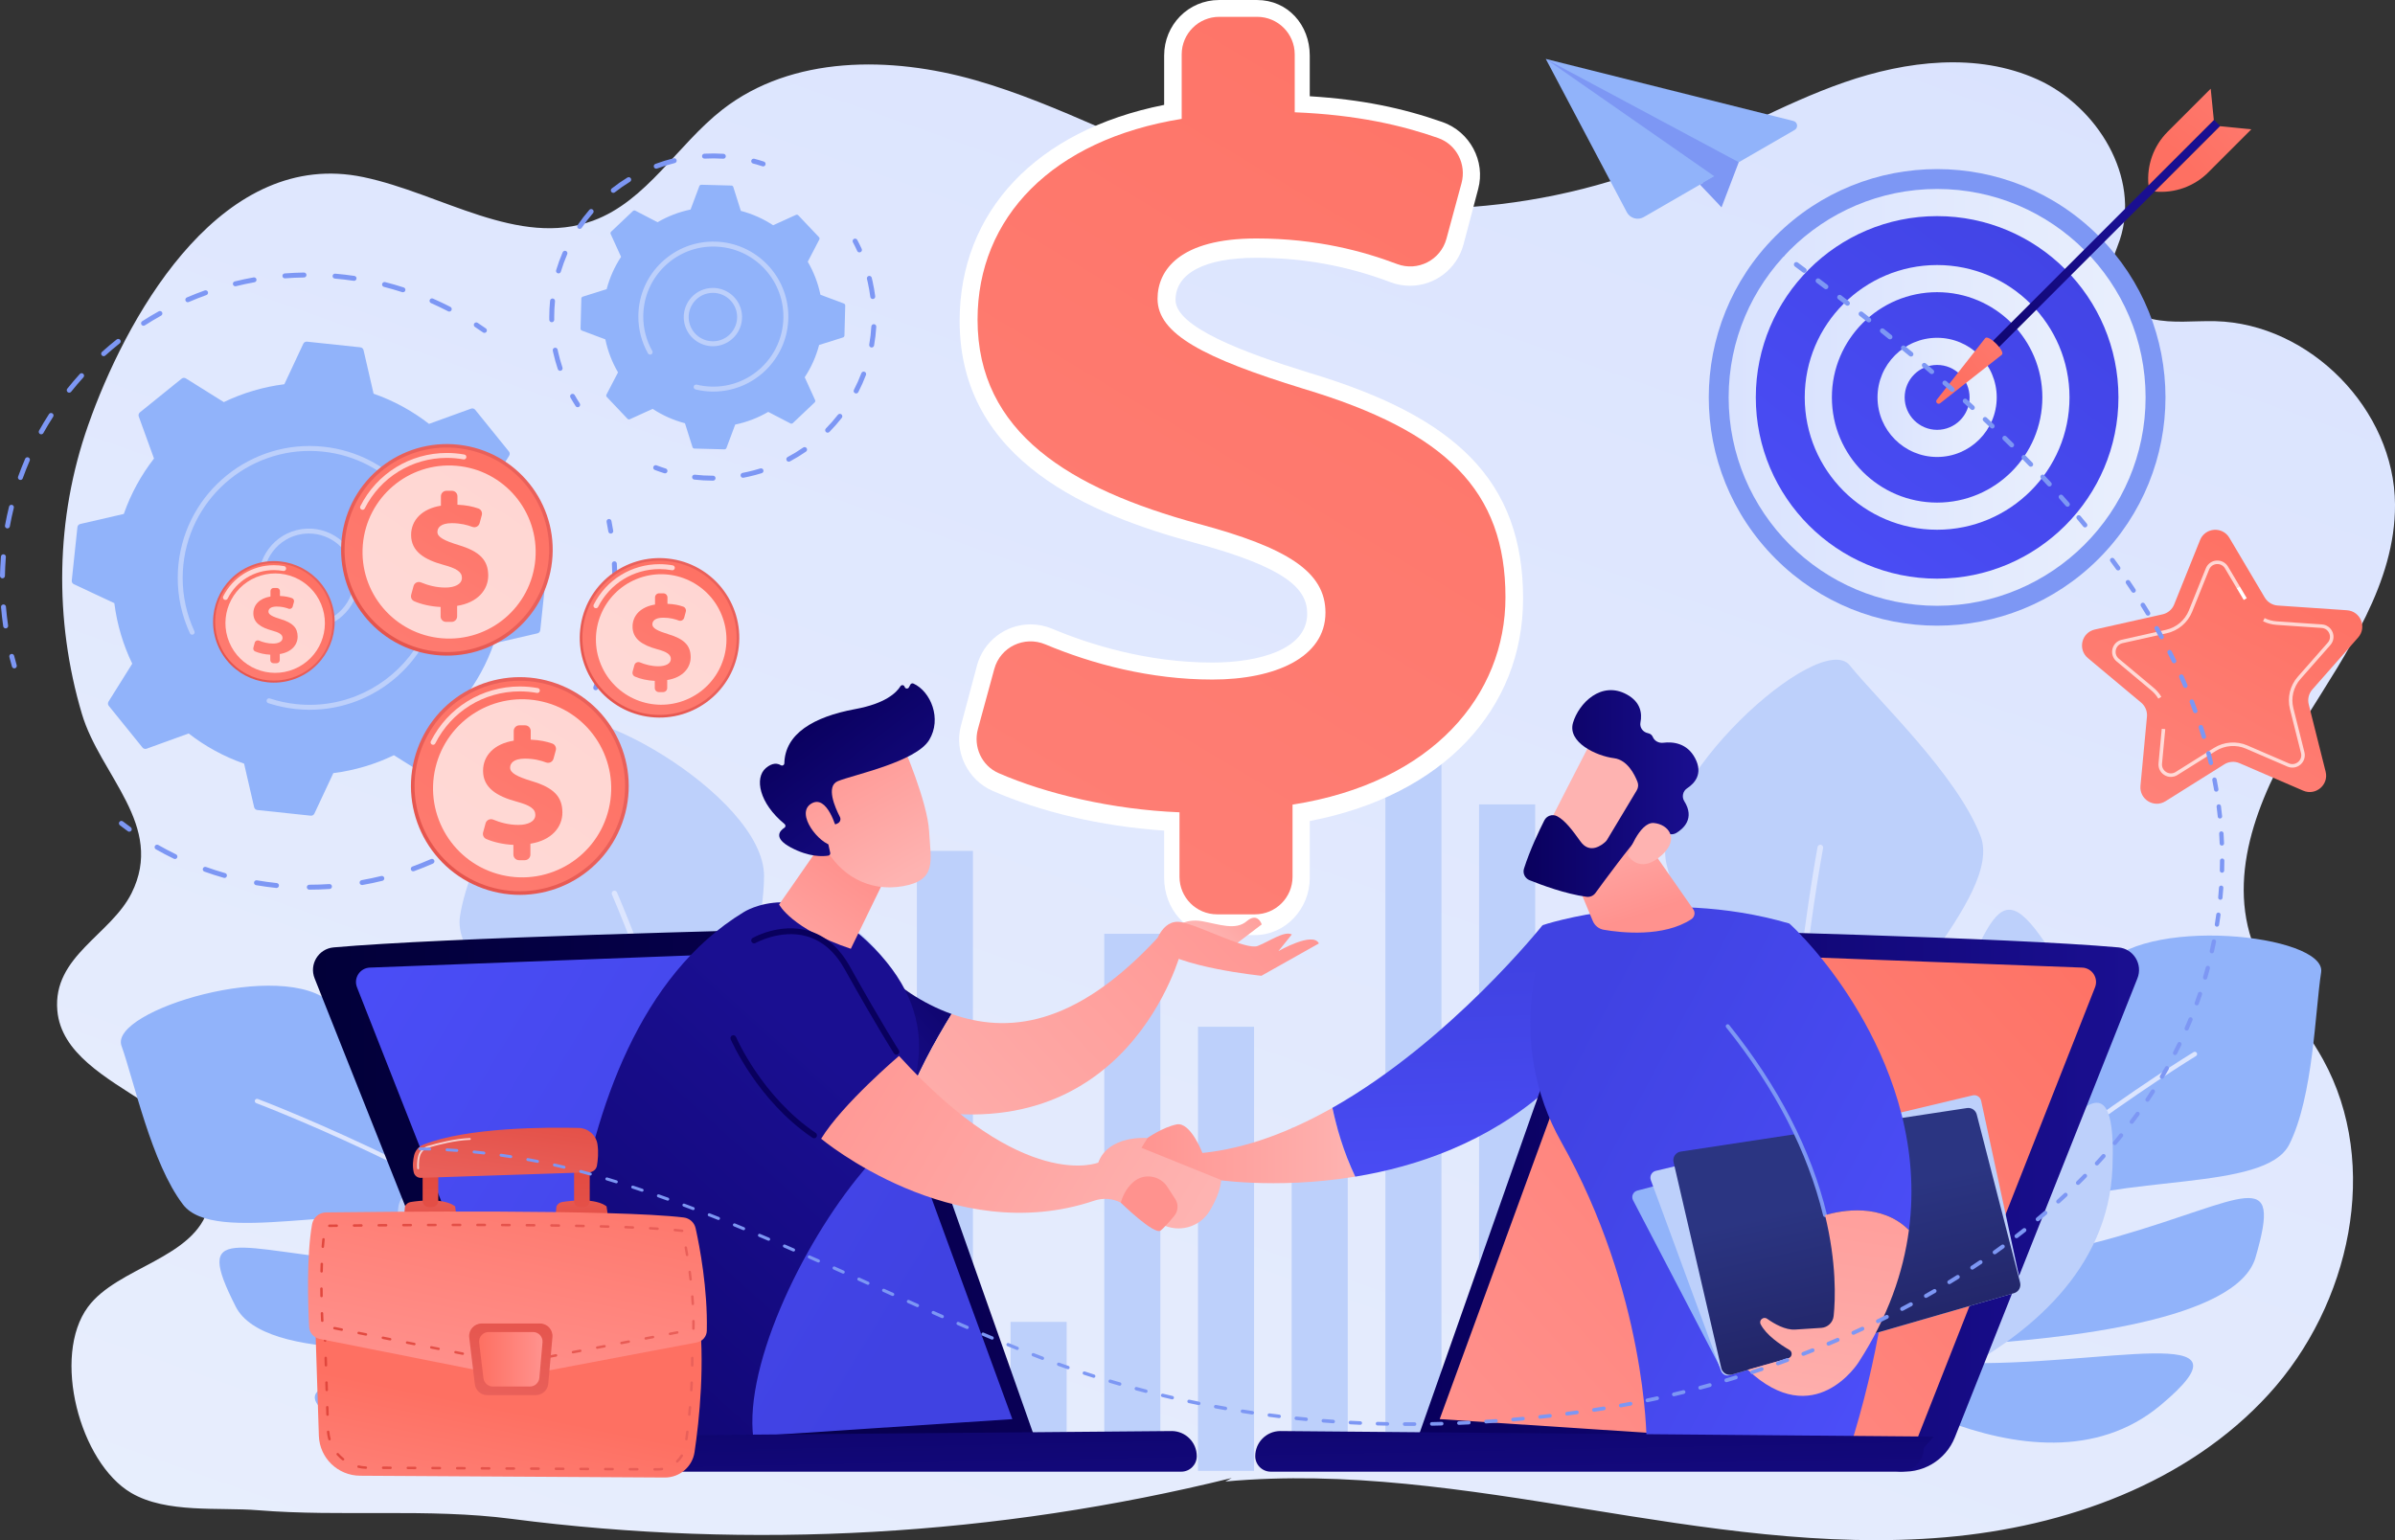 <svg xmlns="http://www.w3.org/2000/svg" xmlns:xlink="http://www.w3.org/1999/xlink" id="Capa_2" data-name="Capa 2" viewBox="0 0 2271.82 1461.38"><rect x="0" y="0" width="2271.82" height="1461.38" fill="#333333" stroke="none"/><defs><style>      .cls-1 {        fill: url(#linear-gradient-38);      }      .cls-1, .cls-2, .cls-3, .cls-4, .cls-5, .cls-6, .cls-7, .cls-8, .cls-9, .cls-10, .cls-11, .cls-12, .cls-13, .cls-14, .cls-15, .cls-16, .cls-17, .cls-18, .cls-19, .cls-20, .cls-21, .cls-22, .cls-23, .cls-24, .cls-25, .cls-26, .cls-27, .cls-28, .cls-29, .cls-30, .cls-31, .cls-32, .cls-33, .cls-34, .cls-35, .cls-36, .cls-37, .cls-38, .cls-39, .cls-40, .cls-41, .cls-42, .cls-43, .cls-44, .cls-45, .cls-46, .cls-47, .cls-48, .cls-49, .cls-50, .cls-51, .cls-52, .cls-53, .cls-54, .cls-55, .cls-56, .cls-57, .cls-58, .cls-59, .cls-60, .cls-61, .cls-62, .cls-63, .cls-64, .cls-65, .cls-66, .cls-67, .cls-68, .cls-69, .cls-70, .cls-71 {        stroke-width: 0px;      }      .cls-2 {        fill: url(#linear-gradient-12);      }      .cls-3 {        fill: #bdd0fb;      }      .cls-4 {        fill: url(#linear-gradient-17);      }      .cls-5 {        fill: url(#linear-gradient-19);      }      .cls-6 {        fill: url(#linear-gradient-33);      }      .cls-7 {        fill: url(#linear-gradient);      }      .cls-8 {        fill: url(#linear-gradient-62);      }      .cls-9 {        fill: url(#linear-gradient-57);      }      .cls-10 {        fill: url(#linear-gradient-21);      }      .cls-11 {        fill: url(#linear-gradient-6);      }      .cls-12 {        fill: url(#linear-gradient-42);      }      .cls-13 {        fill: url(#linear-gradient-15);      }      .cls-14 {        fill: url(#linear-gradient-11);      }      .cls-15 {        fill: url(#linear-gradient-5);      }      .cls-16 {        fill: url(#linear-gradient-31);      }      .cls-17 {        fill: url(#linear-gradient-58);      }      .cls-18 {        fill: url(#linear-gradient-63);      }      .cls-19 {        fill: url(#linear-gradient-34);      }      .cls-20 {        fill: url(#linear-gradient-41);      }      .cls-21 {        fill: url(#linear-gradient-40);      }      .cls-22 {        fill: url(#linear-gradient-13);      }      .cls-23 {        fill: url(#linear-gradient-23);      }      .cls-24 {        fill: url(#linear-gradient-25);      }      .cls-25 {        fill: url(#linear-gradient-43);      }      .cls-26 {        fill: url(#linear-gradient-16);      }      .cls-27 {        fill: url(#linear-gradient-22);      }      .cls-28 {        fill: url(#linear-gradient-54);      }      .cls-29 {        fill: url(#linear-gradient-55);      }      .cls-30 {        fill: url(#linear-gradient-35);      }      .cls-31 {        fill: url(#linear-gradient-50);      }      .cls-32 {        fill: url(#linear-gradient-32);      }      .cls-33 {        fill: url(#linear-gradient-60);      }      .cls-34 {        fill: url(#linear-gradient-59);      }      .cls-35 {        fill: url(#linear-gradient-20);      }      .cls-36 {        fill: url(#linear-gradient-14);      }      .cls-37 {        fill: url(#linear-gradient-2);      }      .cls-38 {        fill: url(#linear-gradient-52);      }      .cls-39 {        fill: #91b3fa;      }      .cls-40 {        fill: url(#linear-gradient-45);      }      .cls-41 {        fill: url(#linear-gradient-7);      }      .cls-42 {        fill: url(#linear-gradient-39);      }      .cls-43 {        fill: #dce5fe;      }      .cls-44 {        fill: url(#linear-gradient-3);      }      .cls-45 {        fill: #7d97f4;      }      .cls-46 {        fill: url(#linear-gradient-9);      }      .cls-47 {        fill: url(#linear-gradient-27);      }      .cls-48 {        fill: url(#linear-gradient-53);      }      .cls-49 {        fill: url(#linear-gradient-65);      }      .cls-50 {        fill: url(#linear-gradient-36);      }      .cls-51 {        fill: url(#linear-gradient-48);      }      .cls-52 {        fill: url(#linear-gradient-49);      }      .cls-53 {        fill: url(#linear-gradient-8);      }      .cls-54 {        fill: url(#linear-gradient-47);      }      .cls-55 {        fill: url(#linear-gradient-24);      }      .cls-56 {        fill: url(#linear-gradient-26);      }      .cls-57 {        fill: url(#linear-gradient-61);      }      .cls-58 {        fill: url(#linear-gradient-18);      }      .cls-59 {        fill: url(#linear-gradient-51);      }      .cls-60 {        fill: url(#linear-gradient-30);      }      .cls-61, .cls-69 {        fill: #fff;      }      .cls-62 {        fill: url(#linear-gradient-44);      }      .cls-63 {        fill: url(#linear-gradient-29);      }      .cls-64 {        fill: url(#linear-gradient-46);      }      .cls-65 {        fill: url(#linear-gradient-64);      }      .cls-66 {        fill: url(#linear-gradient-28);      }      .cls-67 {        fill: url(#linear-gradient-56);      }      .cls-68 {        fill: url(#linear-gradient-10);      }      .cls-69 {        opacity: .71;      }      .cls-70 {        fill: url(#linear-gradient-4);      }      .cls-71 {        fill: url(#linear-gradient-37);      }    </style><linearGradient id="linear-gradient" x1="-912.59" y1="-136.77" x2="-198.21" y2="1888.06" gradientTransform="translate(570.82) rotate(-180) scale(1 -1)" gradientUnits="userSpaceOnUse"><stop offset="0" stop-color="#dae3fe"></stop><stop offset="1" stop-color="#e9effd"></stop></linearGradient><linearGradient id="linear-gradient-2" x1="1580.45" y1="-241.3" x2="129.11" y2="2195.26" gradientUnits="userSpaceOnUse"><stop offset="0" stop-color="#fe7062"></stop><stop offset="1" stop-color="#ff928e"></stop></linearGradient><linearGradient id="linear-gradient-3" x1="1067.12" y1="1086.94" x2="1285.54" y2="1086.94" gradientUnits="userSpaceOnUse"><stop offset="0" stop-color="#ff928e"></stop><stop offset="1" stop-color="#feb3b1"></stop></linearGradient><linearGradient id="linear-gradient-4" x1="1361.63" y1="915.44" x2="1374.48" y2="1243.51" gradientUnits="userSpaceOnUse"><stop offset="0" stop-color="#4042e2"></stop><stop offset="1" stop-color="#4f52ff"></stop></linearGradient><linearGradient id="linear-gradient-5" x1="296.89" y1="1138.56" x2="980.86" y2="1138.56" gradientUnits="userSpaceOnUse"><stop offset="0" stop-color="#020039"></stop><stop offset="1" stop-color="#090056"></stop></linearGradient><linearGradient id="linear-gradient-6" x1="858.53" y1="1265.87" x2="105.47" y2="809.37" xlink:href="#linear-gradient-4"></linearGradient><linearGradient id="linear-gradient-7" x1="1345.05" y1="1138.56" x2="2029.03" y2="1138.56" gradientUnits="userSpaceOnUse"><stop offset="0" stop-color="#09005d"></stop><stop offset="1" stop-color="#1a0f91"></stop></linearGradient><linearGradient id="linear-gradient-8" x1="2000.84" y1="844.99" x2="1380.84" y2="1404.99" xlink:href="#linear-gradient-2"></linearGradient><linearGradient id="linear-gradient-9" x1="912.64" y1="891.39" x2="798.22" y2="1008.14" xlink:href="#linear-gradient-7"></linearGradient><linearGradient id="linear-gradient-10" x1="1204.27" y1="774.6" x2="821.79" y2="1131.58" xlink:href="#linear-gradient-3"></linearGradient><linearGradient id="linear-gradient-11" x1="1197.65" y1="834.92" x2="1147.11" y2="887.71" xlink:href="#linear-gradient-3"></linearGradient><linearGradient id="linear-gradient-12" x1="1248.35" y1="821.82" x2="865.87" y2="1178.8" xlink:href="#linear-gradient-3"></linearGradient><linearGradient id="linear-gradient-13" x1="317.94" y1="1547.7" x2="797.94" y2="1013.7" xlink:href="#linear-gradient-7"></linearGradient><linearGradient id="linear-gradient-14" x1="808.2" y1="827.03" x2="713.7" y2="962.03" xlink:href="#linear-gradient-3"></linearGradient><linearGradient id="linear-gradient-15" x1="735.25" y1="962.74" x2="1113.23" y2="1187.73" xlink:href="#linear-gradient-3"></linearGradient><linearGradient id="linear-gradient-16" x1="751.03" y1="1527.15" x2="759.03" y2="1759.15" xlink:href="#linear-gradient-7"></linearGradient><linearGradient id="linear-gradient-17" x1="802.82" y1="1525.37" x2="810.82" y2="1757.37" xlink:href="#linear-gradient-7"></linearGradient><linearGradient id="linear-gradient-18" x1="782.22" y1="689.46" x2="861.72" y2="830.45" xlink:href="#linear-gradient-3"></linearGradient><linearGradient id="linear-gradient-19" x1="767.31" y1="673.3" x2="891.66" y2="833.4" xlink:href="#linear-gradient-7"></linearGradient><linearGradient id="linear-gradient-20" x1="741.11" y1="712.64" x2="820.61" y2="853.63" xlink:href="#linear-gradient-3"></linearGradient><linearGradient id="linear-gradient-21" x1="1065.68" y1="1239.94" x2="1020.68" y2="1416.93" xlink:href="#linear-gradient-3"></linearGradient><linearGradient id="linear-gradient-22" x1="1463.47" y1="1032.68" x2="1950.33" y2="1291.87" xlink:href="#linear-gradient-4"></linearGradient><linearGradient id="linear-gradient-23" x1="1555.85" y1="868.47" x2="1520.82" y2="763.39" xlink:href="#linear-gradient-3"></linearGradient><linearGradient id="linear-gradient-24" x1="1746.8" y1="1137.25" x2="1821.52" y2="1472.33" gradientUnits="userSpaceOnUse"><stop offset="0" stop-color="#2b3582"></stop><stop offset="1" stop-color="#150e42"></stop></linearGradient><linearGradient id="linear-gradient-25" x1="1524.99" y1="917.12" x2="2011.85" y2="1176.32" xlink:href="#linear-gradient-4"></linearGradient><linearGradient id="linear-gradient-26" x1="1771.43" y1="990.92" x2="1711.43" y2="1382.92" xlink:href="#linear-gradient-3"></linearGradient><linearGradient id="linear-gradient-27" x1="1556.82" y1="2175.87" x2="1704.82" y2="2327.87" gradientTransform="translate(6465.87 441.14) rotate(-133.27) scale(1 -1)" xlink:href="#linear-gradient-3"></linearGradient><linearGradient id="linear-gradient-28" x1="1445.2" y1="752.92" x2="1611.08" y2="752.92" xlink:href="#linear-gradient-7"></linearGradient><linearGradient id="linear-gradient-29" x1="1528.55" y1="2203.39" x2="1676.55" y2="2355.39" gradientTransform="translate(6465.87 441.14) rotate(-133.27) scale(1 -1)" xlink:href="#linear-gradient-3"></linearGradient><linearGradient id="linear-gradient-30" x1="811.49" y1="1273.73" x2="816.16" y2="1503.72" xlink:href="#linear-gradient-7"></linearGradient><linearGradient id="linear-gradient-31" x1="1510.13" y1="1259.55" x2="1514.8" y2="1489.55" xlink:href="#linear-gradient-7"></linearGradient><linearGradient id="linear-gradient-32" x1="473.44" y1="1335.66" x2="432.44" y2="1536.66" xlink:href="#linear-gradient-2"></linearGradient><linearGradient id="linear-gradient-33" x1="306.24" y1="1317.93" x2="657.84" y2="1317.93" gradientUnits="userSpaceOnUse"><stop offset="0" stop-color="#e1473d"></stop><stop offset="1" stop-color="#e9605a"></stop></linearGradient><linearGradient id="linear-gradient-34" x1="409.25" y1="1178.16" x2="407.12" y2="1126.68" xlink:href="#linear-gradient-33"></linearGradient><linearGradient id="linear-gradient-35" x1="406.56" y1="1100.87" x2="417.17" y2="1248.41" xlink:href="#linear-gradient-33"></linearGradient><linearGradient id="linear-gradient-36" x1="552.67" y1="1172.25" x2="550.55" y2="1120.77" xlink:href="#linear-gradient-33"></linearGradient><linearGradient id="linear-gradient-37" x1="549.6" y1="1090.58" x2="560.21" y2="1238.12" xlink:href="#linear-gradient-33"></linearGradient><linearGradient id="linear-gradient-38" x1="490.68" y1="1018.73" x2="476.35" y2="1123.82" xlink:href="#linear-gradient-33"></linearGradient><linearGradient id="linear-gradient-39" x1="515.57" y1="1057.94" x2="459.57" y2="1325.94" xlink:href="#linear-gradient-2"></linearGradient><linearGradient id="linear-gradient-40" x1="303.76" y1="1225.64" x2="658.96" y2="1225.64" xlink:href="#linear-gradient-33"></linearGradient><linearGradient id="linear-gradient-41" x1="498.82" y1="1161.09" x2="478.12" y2="1325.09" xlink:href="#linear-gradient-33"></linearGradient><linearGradient id="linear-gradient-42" x1="454.46" y1="1289.76" x2="514.64" y2="1289.76" xlink:href="#linear-gradient-2"></linearGradient><linearGradient id="linear-gradient-43" x1="2178.75" y1="511.88" x2="1912.37" y2="1003.22" xlink:href="#linear-gradient-2"></linearGradient><linearGradient id="linear-gradient-44" x1="1998.55" y1="163.23" x2="1582.29" y2="715.88" gradientTransform="translate(804.81 -1188.86) rotate(45)" xlink:href="#linear-gradient-4"></linearGradient><linearGradient id="linear-gradient-45" x1="1639.75" y1="377.06" x2="2035.24" y2="377.06" gradientTransform="matrix(1,0,0,1,0,0)" xlink:href="#linear-gradient"></linearGradient><linearGradient id="linear-gradient-46" x1="1998.55" y1="163.23" x2="1582.29" y2="715.88" gradientTransform="translate(1777.99 -1497.77) rotate(76.59)" xlink:href="#linear-gradient-4"></linearGradient><linearGradient id="linear-gradient-47" x1="1711.91" y1="377.06" x2="1963.07" y2="377.06" gradientTransform="matrix(1,0,0,1,0,0)" xlink:href="#linear-gradient"></linearGradient><linearGradient id="linear-gradient-48" x1="1998.55" y1="163.23" x2="1582.29" y2="715.88" gradientTransform="translate(1662.71 -1490.56) rotate(73.06)" xlink:href="#linear-gradient-4"></linearGradient><linearGradient id="linear-gradient-49" x1="1780.95" y1="377.06" x2="1894.03" y2="377.06" gradientTransform="matrix(1,0,0,1,0,0)" xlink:href="#linear-gradient"></linearGradient><linearGradient id="linear-gradient-50" x1="-1099.24" y1="3710.5" x2="-1165.29" y2="3978.83" gradientTransform="translate(3152.53 -3729.65)" xlink:href="#linear-gradient-7"></linearGradient><linearGradient id="linear-gradient-51" x1="-1155.55" y1="3766.91" x2="-1175.74" y2="3983.41" gradientTransform="translate(-1625.67 2205.04) rotate(-135)" xlink:href="#linear-gradient-2"></linearGradient><linearGradient id="linear-gradient-52" x1="-1172.98" y1="4064.18" x2="-1200.49" y2="4359.36" gradientTransform="translate(-1625.67 2205.04) rotate(-135)" xlink:href="#linear-gradient-2"></linearGradient><linearGradient id="linear-gradient-53" x1="400.41" y1="4064.18" x2="372.89" y2="4359.36" gradientTransform="translate(-1097.87 2732.84) rotate(45) scale(1 -1)" xlink:href="#linear-gradient-2"></linearGradient><linearGradient id="linear-gradient-54" x1="180.9" y1="681.63" x2="258.23" y2="591.87" gradientTransform="translate(245.58 -54.5) rotate(22.5)" xlink:href="#linear-gradient-33"></linearGradient><linearGradient id="linear-gradient-55" x1="301.93" y1="526.41" x2="73.27" y2="871.84" gradientTransform="translate(493.33 -10.88) rotate(45)" xlink:href="#linear-gradient-2"></linearGradient><linearGradient id="linear-gradient-56" x1="295.1" y1="536.31" x2="173.35" y2="740.71" xlink:href="#linear-gradient-2"></linearGradient><linearGradient id="linear-gradient-57" x1="286.56" y1="681.1" x2="421.17" y2="524.85" gradientTransform="translate(870.95 19.71) rotate(80.78)" xlink:href="#linear-gradient-33"></linearGradient><linearGradient id="linear-gradient-58" x1="497.24" y1="410.89" x2="99.19" y2="1012.23" gradientTransform="translate(834.24 -10.72) rotate(76.72)" xlink:href="#linear-gradient-2"></linearGradient><linearGradient id="linear-gradient-59" x1="485.37" y1="428.12" x2="273.41" y2="783.96" xlink:href="#linear-gradient-2"></linearGradient><linearGradient id="linear-gradient-60" x1="351.8" y1="909.87" x2="490.31" y2="749.1" gradientTransform="translate(1026.54 28.29) rotate(70.1)" xlink:href="#linear-gradient-33"></linearGradient><linearGradient id="linear-gradient-61" x1="568.58" y1="631.83" x2="158.99" y2="1250.61" gradientTransform="translate(1026.54 28.29) rotate(70.1)" xlink:href="#linear-gradient-2"></linearGradient><linearGradient id="linear-gradient-62" x1="556.36" y1="649.56" x2="338.26" y2="1015.71" xlink:href="#linear-gradient-2"></linearGradient><linearGradient id="linear-gradient-63" x1="522.05" y1="725.36" x2="623.54" y2="607.56" gradientTransform="translate(1122.74 -109.27) rotate(80.78)" xlink:href="#linear-gradient-33"></linearGradient><linearGradient id="linear-gradient-64" x1="680.88" y1="521.64" x2="380.78" y2="975.01" gradientTransform="translate(843.99 -237.38) rotate(60.48)" xlink:href="#linear-gradient-2"></linearGradient><linearGradient id="linear-gradient-65" x1="671.93" y1="534.63" x2="512.13" y2="802.91" xlink:href="#linear-gradient-2"></linearGradient></defs><g id="Illustration"><g><path class="cls-7" d="M86.96,394.15c38.05-102.56,125.62-253.79,257.76-226.1,73.81,15.47,147.17,67.36,217.94,41.31,51.01-18.78,79.8-72.02,122.68-105.43,66-51.42,159.67-50.82,240.1-27.78,80.43,23.04,154.05,65.41,233.51,91.6,135.42,44.64,286.56,39.79,418.84-13.43,58.07-23.36,112.43-55.61,171.54-76.18,59.12-20.57,126.16-28.56,183.23-2.83,57.06,25.73,98.01,93.01,78.2,152.39-3.95,11.84-10.14,23.51-9.33,35.96,1.3,19.97,20.59,34.6,40.1,39.04,19.51,4.44,39.85,1.54,59.86,2.05,89.78,2.28,170.02,84.18,170.44,173.99.35,74.47-45.58,139.92-84.85,203.2-39.27,63.28-74.56,139.21-51.17,209.92,13.87,41.93,46.41,74.73,67.73,113.4,55.27,100.27,25.73,233.01-51.45,317.58-77.17,84.58-192.75,125.96-306.82,135.81-114.07,9.85-228.47-8.64-341.49-26.92-113.02-18.28-227.51-36.46-341.52-25.99l6.13-3.33c-222.74,55.03-455.74,68.24-683.28,38.75-79.05-10.24-160.71-1.74-240.25-8.16-37.34-3.02-86.93,3.21-120.37-16.41-48.97-28.72-75.53-129.79-41.07-176.47,28.18-38.16,101.48-45.77,114.47-94.86,24.93-94.54-136.51-105.75-143.52-186.44-4.48-51.54,50.6-71.6,70.42-111.34,32-64.16-29.7-111.44-47.12-170.14-26.5-89.3-25.07-185.73,5.89-273.7,1.09-3.11,2.23-6.26,3.42-9.47Z"></path><g><rect class="cls-3" x="691.93" y="1004.94" width="53.2" height="390.67"></rect><rect class="cls-3" x="780.82" y="1139.21" width="53.2" height="256.4"></rect><rect class="cls-3" x="869.7" y="807.38" width="53.2" height="588.24"></rect><rect class="cls-3" x="958.59" y="1254.3" width="53.2" height="141.32"></rect><rect class="cls-3" x="1047.47" y="886.02" width="53.2" height="509.6"></rect><rect class="cls-3" x="1136.36" y="974.25" width="53.2" height="421.36"></rect><rect class="cls-3" x="1225.24" y="1070.16" width="53.2" height="325.46"></rect><rect class="cls-3" x="1314.13" y="688.46" width="53.2" height="707.16"></rect><rect class="cls-3" x="1403.02" y="763.26" width="53.2" height="632.35"></rect><rect class="cls-3" x="1491.9" y="876.43" width="53.2" height="519.19"></rect><rect class="cls-3" x="1580.79" y="1267.42" width="53.2" height="128.2"></rect></g><g><path class="cls-61" d="M1154.34,887.25c-29.15,0-50.05-25.08-50.05-54.22v-44.91c-60.87-4.16-117.51-17.91-162.74-37.71-23.53-10.3-36.82-37-29.97-62.11l15.19-56.98c6.24-22.89,27.03-38.87,50.81-38.87,7.11,0,13.99,1.41,20.61,4.19,34.85,14.61,89.45,32.03,151.78,32.03,43.51,0,89.99-12.16,89.99-46.29,0-23.24-18.38-43.64-108.02-67.69-95.35-26.08-221.66-76.23-221.66-210.27,0-103.24,72.27-180.74,194-204.9v-46.8c0-29.15,22.99-52.71,52.14-52.71h35.94c29.15,0,50.04,23.56,50.04,52.71v38.61c49.16,3.06,87.83,11.12,125.96,24.51,25.76,9.05,40.99,36.97,33.78,63.57l-13.94,52.7c-6.23,22.98-26.99,39.04-50.75,39.04-6.38,0-12.59-1.16-18.61-3.43-41.12-15.55-82.74-23.11-127.3-23.11-48.6,0-76.45,14.59-76.45,40.04s63.86,49.69,126.32,68.91c72.38,21.71,121.29,47.36,153.8,80.69,33.59,34.44,49.55,78.13,49.55,133.57,0,105.22-75.92,186.91-202.34,211.21v54.02c0,29.15-22.97,54.22-52.12,54.22h-35.95Z"></path><path class="cls-37" d="M1118.83,831.93v-61.18c-63.77-2.55-126.85-17.6-171.65-37.21-16-7-24.15-24.96-19.56-41.81l15.54-56.98c5.7-20.9,28.44-31.72,48.42-23.34,44.44,18.63,99.31,33.37,158.48,33.37s107.23-20.83,107.23-63.51c0-38.52-35.39-61.42-120.76-84.32-121.8-33.31-209.26-86.41-209.26-193.64,0-96.83,70.8-170.74,193.64-190.52v-61.18c0-19.68,15.96-35.64,35.64-35.64h35.94c19.69,0,35.64,15.96,35.64,35.64v54.93c59.01,2.36,101.97,12.45,136.06,24.43,17.47,6.14,27.01,24.95,22.16,42.82l-14.29,52.7c-5.51,20.32-27.23,31.45-46.92,24.01-31.38-11.87-75.76-24.23-133.44-24.23-72.88,0-93.69,30.19-93.69,57.26,0,33.31,43.72,56.22,138.46,85.37,135.34,40.6,191.56,96.82,191.56,197.8,0,92.66-68.71,175.94-201.97,196.77v68.46c0,19.68-15.96,35.64-35.64,35.64h-35.95c-19.68,0-35.64-15.96-35.64-35.64Z"></path></g><g><g><g><path class="cls-45" d="M13.6,634.19c-1.02,0-1.95-.67-2.25-1.69-.87-3.02-1.69-6.06-2.47-9.11-.32-1.25.44-2.53,1.69-2.85,1.26-.32,2.53.44,2.84,1.69.76,3.01,1.57,5.99,2.43,8.96.36,1.24-.36,2.54-1.6,2.9-.22.06-.43.09-.65.09Z"></path><path class="cls-45" d="M5.37,596.25c-1.14,0-2.14-.84-2.31-2-.88-6.01-1.59-12.13-2.09-18.18-.11-1.29.85-2.42,2.14-2.53,1.28-.12,2.42.85,2.53,2.14.5,5.95,1.19,11.97,2.06,17.88.19,1.28-.7,2.47-1.98,2.66-.12.02-.23.03-.34.03ZM2.34,548.74h-.04c-1.29-.02-2.32-1.09-2.3-2.38.1-5.5.36-11.08.76-16.57l.13-1.7c.1-1.29,1.25-2.26,2.52-2.15,1.29.1,2.25,1.23,2.15,2.52l-.13,1.67c-.4,5.41-.65,10.9-.75,16.31-.02,1.28-1.07,2.3-2.34,2.3ZM7.04,501.38c-.14,0-.28-.01-.42-.04-1.27-.23-2.12-1.45-1.88-2.72,1.09-5.98,2.38-12,3.83-17.88.31-1.26,1.58-2.02,2.83-1.71,1.26.31,2.02,1.58,1.71,2.83-1.43,5.79-2.7,11.71-3.77,17.6-.21,1.13-1.19,1.92-2.3,1.92ZM19.36,455.42c-.26,0-.53-.04-.79-.14-1.22-.44-1.85-1.78-1.41-2.99,2.05-5.72,4.31-11.45,6.72-17.02.51-1.19,1.89-1.73,3.08-1.22,1.19.51,1.73,1.89,1.22,3.08-2.37,5.48-4.59,11.11-6.61,16.74-.34.96-1.24,1.55-2.2,1.55ZM39.08,412.1c-.39,0-.78-.1-1.14-.3-1.13-.63-1.53-2.06-.9-3.19,2.97-5.31,6.14-10.59,9.44-15.69.7-1.09,2.15-1.39,3.24-.7,1.09.7,1.4,2.15.7,3.24-3.24,5.02-6.36,10.21-9.28,15.44-.43.77-1.23,1.2-2.05,1.2ZM65.65,372.6c-.51,0-1.03-.17-1.46-.51-1.01-.81-1.18-2.28-.37-3.29,3.79-4.74,7.78-9.43,11.86-13.93.87-.96,2.35-1.03,3.31-.16.96.87,1.03,2.35.16,3.31-4.02,4.43-7.95,9.05-11.67,13.71-.46.58-1.14.88-1.83.88ZM98.31,337.96c-.64,0-1.28-.26-1.74-.77-.87-.96-.79-2.44.17-3.31,4.51-4.06,9.21-8.04,13.96-11.81,1.01-.8,2.48-.63,3.29.38.8,1.01.63,2.49-.38,3.29-4.68,3.72-9.3,7.63-13.74,11.63-.45.4-1.01.6-1.57.6ZM136.14,309.09c-.77,0-1.53-.38-1.97-1.08-.7-1.09-.38-2.54.71-3.23,5.12-3.29,10.4-6.44,15.69-9.39,1.13-.63,2.56-.22,3.18.91.63,1.13.22,2.56-.91,3.18-5.2,2.89-10.4,6-15.44,9.24-.39.25-.83.37-1.26.37ZM426.15,295.63c-.36,0-.73-.08-1.07-.26-5.31-2.75-10.78-5.36-16.24-7.77-1.18-.52-1.72-1.9-1.2-3.09.52-1.18,1.91-1.71,3.09-1.2,5.56,2.45,11.11,5.1,16.51,7.89,1.15.59,1.6,2.01,1,3.15-.42.8-1.23,1.27-2.08,1.27ZM178.15,286.76c-.91,0-1.77-.53-2.15-1.42-.51-1.19.04-2.57,1.22-3.08,5.58-2.4,11.3-4.65,17-6.69,1.22-.44,2.56.2,2.99,1.42.44,1.22-.2,2.56-1.42,2.99-5.61,2.01-11.24,4.22-16.73,6.59-.3.13-.62.19-.92.19ZM382.21,277.31c-.24,0-.48-.04-.72-.11-5.68-1.83-11.5-3.51-17.3-4.99-1.25-.32-2.01-1.59-1.69-2.85.32-1.25,1.6-2.02,2.85-1.69,5.9,1.5,11.82,3.21,17.58,5.07,1.23.4,1.91,1.72,1.51,2.95-.32.99-1.24,1.62-2.23,1.62ZM223.24,271.62c-1.05,0-2.01-.71-2.27-1.78-.31-1.26.46-2.52,1.71-2.83,5.89-1.45,11.91-2.73,17.89-3.81,1.27-.22,2.49.62,2.72,1.89.23,1.27-.61,2.49-1.89,2.72-5.89,1.06-11.81,2.33-17.6,3.75-.19.05-.38.07-.56.07ZM335.86,266.47c-.12,0-.23,0-.35-.03-5.92-.88-11.94-1.59-17.89-2.1-1.29-.11-2.24-1.25-2.13-2.53.11-1.29,1.23-2.28,2.53-2.13,6.04.52,12.16,1.24,18.17,2.13,1.28.19,2.16,1.38,1.97,2.66-.17,1.16-1.17,2-2.31,2ZM270.23,264.1c-1.21,0-2.24-.93-2.33-2.16-.1-1.29.87-2.41,2.16-2.51,6.04-.46,12.19-.74,18.27-.83h.03c1.28,0,2.32,1.03,2.34,2.31.02,1.29-1.02,2.35-2.31,2.37-5.99.08-12.04.36-17.98.81-.06,0-.12,0-.18,0Z"></path><path class="cls-45" d="M459.51,315.86c-.47,0-.93-.14-1.34-.43-2.53-1.78-5.09-3.52-7.68-5.21-1.08-.71-1.38-2.16-.67-3.24.71-1.08,2.16-1.38,3.24-.67,2.63,1.73,5.23,3.49,7.8,5.3,1.06.74,1.31,2.2.57,3.26-.46.65-1.18.99-1.92.99Z"></path></g><g><path class="cls-45" d="M579.37,506.31c-1.13,0-2.12-.81-2.31-1.96-.5-3.06-1.06-6.1-1.66-9.13-.25-1.27.57-2.5,1.84-2.75,1.27-.25,2.5.57,2.75,1.84.61,3.08,1.17,6.17,1.68,9.28.21,1.28-.65,2.48-1.93,2.69-.13.02-.26.03-.38.03Z"></path><path class="cls-45" d="M293.39,844.16c-1.29,0-2.34-1.05-2.34-2.34,0-1.29,1.05-2.34,2.34-2.34,6.31,0,12.7-.22,19-.64,1.3-.09,2.41.89,2.49,2.18.09,1.29-.89,2.41-2.18,2.49-6.41.43-12.9.65-19.31.65h0ZM262.29,842.55c-.08,0-.16,0-.25-.01-6.4-.67-12.84-1.56-19.15-2.64-1.27-.22-2.13-1.43-1.91-2.7.22-1.28,1.42-2.13,2.7-1.91,6.2,1.06,12.54,1.94,18.84,2.6,1.29.13,2.22,1.28,2.08,2.57-.13,1.2-1.14,2.1-2.33,2.1ZM343.45,839.76c-1.12,0-2.1-.8-2.3-1.93-.22-1.27.63-2.49,1.9-2.71,6.2-1.09,12.46-2.41,18.6-3.92,1.25-.32,2.52.46,2.83,1.71.31,1.26-.46,2.52-1.71,2.83-6.24,1.54-12.6,2.88-18.91,3.99-.14.03-.27.04-.41.04ZM212.92,833.03c-.21,0-.43-.03-.64-.09-6.2-1.76-12.39-3.75-18.41-5.91-1.22-.44-1.85-1.78-1.41-2.99.44-1.22,1.78-1.85,2.99-1.41,5.91,2.12,12,4.08,18.11,5.81,1.24.35,1.96,1.65,1.61,2.89-.29,1.03-1.23,1.7-2.25,1.7ZM392,826.74c-.96,0-1.85-.59-2.2-1.54-.44-1.21.19-2.56,1.4-3,5.91-2.15,11.84-4.54,17.62-7.09,1.19-.52,2.57.02,3.09,1.2.52,1.18-.01,2.57-1.2,3.09-5.88,2.59-11.9,5.02-17.91,7.2-.26.1-.53.14-.8.14ZM165.94,815.09c-.34,0-.69-.08-1.02-.24-5.77-2.8-11.52-5.83-17.1-9.01-1.12-.64-1.51-2.07-.87-3.19.64-1.12,2.07-1.52,3.19-.88,5.49,3.13,11.15,6.11,16.82,8.87,1.16.56,1.65,1.97,1.08,3.13-.4.83-1.24,1.32-2.11,1.32ZM437.53,805.53c-.81,0-1.6-.42-2.03-1.17-.64-1.12-.26-2.55.86-3.2,5.46-3.15,10.89-6.52,16.15-10.03,1.07-.72,2.53-.43,3.25.65.72,1.08.43,2.53-.65,3.25-5.34,3.56-10.86,6.99-16.41,10.19-.37.21-.77.31-1.17.31ZM478.75,776.78c-.67,0-1.34-.29-1.8-.84-.83-.99-.69-2.47.3-3.3,4.84-4.04,9.62-8.29,14.2-12.65.94-.88,2.42-.85,3.31.08.89.93.86,2.42-.08,3.31-4.65,4.43-9.5,8.75-14.43,12.86-.44.36-.97.54-1.5.54ZM514.44,741.39c-.53,0-1.07-.18-1.51-.56-.99-.84-1.11-2.31-.27-3.3,4.09-4.82,8.06-9.83,11.82-14.91.77-1.04,2.23-1.26,3.27-.49,1.04.77,1.26,2.24.49,3.27-3.82,5.16-7.86,10.25-12.01,15.15-.46.55-1.12.83-1.79.83ZM543.52,700.37c-.4,0-.81-.1-1.18-.32-1.12-.65-1.49-2.09-.84-3.2,3.2-5.47,6.25-11.1,9.07-16.73.58-1.15,1.98-1.62,3.14-1.05,1.16.58,1.63,1.98,1.05,3.14-2.86,5.73-5.96,11.45-9.22,17-.44.75-1.22,1.16-2.02,1.16ZM565.07,654.93c-.27,0-.55-.05-.82-.15-1.21-.45-1.83-1.8-1.38-3.01,2.19-5.91,4.22-11.98,6.02-18.03.37-1.24,1.67-1.94,2.91-1.58,1.24.37,1.94,1.67,1.58,2.91-1.83,6.15-3.89,12.32-6.12,18.33-.35.94-1.24,1.53-2.19,1.53ZM578.39,606.47c-.14,0-.28-.01-.43-.04-1.27-.23-2.11-1.45-1.88-2.73,1.14-6.2,2.09-12.53,2.82-18.8.15-1.28,1.32-2.22,2.6-2.06,1.28.15,2.2,1.31,2.05,2.59-.74,6.38-1.7,12.8-2.86,19.11-.21,1.13-1.19,1.92-2.3,1.92ZM583.19,556.44h-.02c-1.29-.01-2.33-1.07-2.32-2.36.01-1.01.02-2.01.02-3.01,0-5.31-.15-10.69-.44-16-.07-1.29.92-2.4,2.21-2.47,1.27-.11,2.39.92,2.47,2.21.3,5.4.45,10.87.45,16.26,0,1.02,0,2.04-.02,3.06-.01,1.28-1.06,2.32-2.34,2.32Z"></path><path class="cls-45" d="M122.64,789.18c-.48,0-.96-.14-1.37-.45-2.55-1.84-5.07-3.73-7.55-5.65-1.02-.79-1.21-2.26-.42-3.28s2.26-1.21,3.28-.42c2.45,1.89,4.92,3.75,7.43,5.56,1.05.76,1.28,2.22.52,3.27-.46.63-1.17.97-1.9.97Z"></path></g><g><path class="cls-39" d="M135.16,709.32c.93,1.16,2.5,1.59,3.9,1.09l39.89-14.46c15.64,12.16,33.33,21.92,52.59,28.64l9.52,41.32c.33,1.45,1.55,2.53,3.03,2.68l50.61,5.37c1.48.16,2.89-.64,3.53-1.99l17.97-38.4c20.23-2.53,39.58-8.36,57.42-16.97l35.97,22.5c1.26.79,2.88.69,4.04-.24l39.58-31.99c1.16-.94,1.59-2.5,1.09-3.9l-14.46-39.89c12.16-15.64,21.92-33.33,28.64-52.59l41.32-9.52c1.45-.33,2.53-1.55,2.68-3.03l5.37-50.61c.16-1.48-.64-2.89-1.99-3.52l-38.4-17.97c-2.53-20.23-8.36-39.58-16.97-57.42l22.5-35.97c.79-1.26.69-2.88-.24-4.04l-31.99-39.58c-.93-1.16-2.5-1.59-3.9-1.09l-39.89,14.46c-15.64-12.16-33.33-21.92-52.59-28.64l-9.52-41.32c-.33-1.45-1.55-2.53-3.03-2.68l-50.61-5.37c-1.48-.16-2.89.64-3.52,1.99l-17.97,38.4c-20.23,2.53-39.58,8.36-57.42,16.97l-35.97-22.5c-1.26-.79-2.88-.69-4.04.24l-39.58,31.99c-1.16.93-1.59,2.5-1.09,3.9l14.46,39.89c-12.16,15.64-21.92,33.33-28.64,52.59l-41.32,9.52c-1.45.33-2.53,1.55-2.68,3.03l-5.37,50.61c-.16,1.48.64,2.89,1.99,3.53l38.4,17.97c2.53,20.23,8.36,39.58,16.97,57.42l-22.5,35.97c-.79,1.26-.69,2.88.24,4.04l31.99,39.58Z"></path><path class="cls-3" d="M292.86,596.62c-10.21,0-20.11-3.28-28.43-9.52-10.15-7.62-16.73-18.74-18.52-31.31-3.7-25.95,14.4-50.06,40.35-53.76,25.94-3.69,50.06,14.4,53.76,40.35,1.79,12.57-1.42,25.09-9.04,35.24-7.62,10.16-18.74,16.73-31.31,18.52h0c-2.27.32-4.55.48-6.81.48ZM292.99,506.23c-2.01,0-4.03.14-6.08.43-23.39,3.34-39.71,25.08-36.37,48.46,1.62,11.33,7.55,21.35,16.7,28.22,9.15,6.87,20.43,9.77,31.77,8.15h0c11.33-1.61,21.35-7.54,28.22-16.7,6.87-9.15,9.76-20.44,8.15-31.77-3.04-21.35-21.42-36.8-42.39-36.8Z"></path><path class="cls-3" d="M293.83,673.48c-4.4,0-8.83-.23-13.29-.71h0c-.21-.02-.42-.04-.62-.07-7.96-.88-15.81-2.52-23.4-4.87-.68-.21-1.35-.43-2.03-.65-.99-.32-1.61-1.24-1.61-2.23,0-.24.04-.49.12-.73.4-1.23,1.72-1.9,2.96-1.49,8.09,2.67,16.53,4.48,25.08,5.38h0c45.52,4.82,87.91-16.49,112.15-51.84,9.99-14.56,16.89-31.51,19.67-49.99.11-.73.21-1.46.31-2.19.13-1.02.25-2.04.36-3.06.45-4.29.68-8.55.68-12.77.01-60.78-46-113.17-107.76-119.72-66.07-7.01-125.49,41.03-132.49,107.08-.45,4.26-.68,8.53-.68,12.79,0,17.43,3.78,34.68,11.13,50.52.15.32.22.65.22.98,0,.88-.5,1.73-1.36,2.13-1.17.55-2.56.04-3.11-1.14-7.63-16.45-11.56-34.37-11.56-52.49,0-4.42.23-8.86.7-13.29,7.28-68.62,69.04-118.54,137.64-111.24,64.16,6.81,111.96,61.23,111.95,124.37,0,4.38-.23,8.81-.7,13.27-6.8,64.15-61.23,111.94-124.35,111.95Z"></path></g></g><path class="cls-39" d="M597.45,397.8l21.64-9.85c9.28,6.1,19.59,10.76,30.64,13.66l7.15,22.65c.25.79.98,1.34,1.81,1.36l28.5.75c.83.02,1.59-.49,1.88-1.27l8.33-22.25c11.19-2.31,21.73-6.43,31.32-12.03l21.09,10.97c.74.38,1.64.26,2.25-.32l20.69-19.62c.6-.57.78-1.47.43-2.23l-9.85-21.64c6.1-9.28,10.76-19.59,13.66-30.64l22.66-7.15c.79-.25,1.34-.98,1.36-1.81l.75-28.5c.02-.83-.49-1.59-1.27-1.88l-22.25-8.33c-2.31-11.19-6.43-21.74-12.03-31.32l10.97-21.09c.38-.74.26-1.64-.32-2.25l-19.62-20.69c-.57-.6-1.47-.78-2.23-.43l-21.64,9.85c-9.28-6.1-19.59-10.76-30.64-13.66l-7.15-22.66c-.25-.79-.98-1.34-1.81-1.36l-28.51-.75c-.83-.02-1.59.49-1.88,1.27l-8.33,22.25c-11.19,2.31-21.73,6.43-31.32,12.03l-21.09-10.97c-.74-.38-1.64-.26-2.25.32l-20.69,19.62c-.6.57-.78,1.47-.43,2.23l9.85,21.64c-6.1,9.28-10.76,19.59-13.66,30.64l-22.66,7.15c-.79.25-1.34.98-1.36,1.81l-.75,28.5c-.02.83.49,1.59,1.27,1.88l22.25,8.33c2.31,11.19,6.43,21.73,12.03,31.32l-10.97,21.09c-.38.74-.26,1.64.32,2.25l19.62,20.69c.57.6,1.47.78,2.23.43Z"></path><path class="cls-3" d="M676.24,328.52c-12.65,0-24.1-8.75-26.99-21.6-3.34-14.88,6.04-29.7,20.93-33.05,14.89-3.35,29.71,6.04,33.05,20.93,3.34,14.88-6.04,29.71-20.93,33.05h0c-2.03.46-4.06.67-6.06.67ZM681.79,325.56h.02-.02ZM676.24,277.87c-1.66,0-3.35.18-5.04.56-12.36,2.78-20.16,15.1-17.38,27.46,2.78,12.36,15.1,20.17,27.46,17.38h0c12.36-2.78,20.16-15.1,17.38-27.46-2.4-10.67-11.91-17.94-22.42-17.94Z"></path><g><path class="cls-45" d="M547.98,386.37c-.77,0-1.52-.37-1.97-1.07-1.72-2.65-3.38-5.39-4.93-8.13-.63-1.12-.24-2.55.89-3.19,1.13-.64,2.55-.24,3.19.89,1.5,2.66,3.11,5.31,4.77,7.88.7,1.08.4,2.53-.69,3.24-.39.26-.84.38-1.27.38Z"></path><path class="cls-45" d="M531.34,351.84c-.98,0-1.89-.62-2.22-1.6-1.68-5.02-3.12-10.2-4.29-15.4-.16-.71-.31-1.41-.46-2.11-.27-1.26.55-2.51,1.81-2.77,1.27-.27,2.51.54,2.77,1.81.14.68.29,1.36.44,2.05,1.14,5.05,2.54,10.08,4.16,14.94.41,1.23-.25,2.55-1.48,2.96-.25.08-.5.12-.74.12ZM523.39,305.75c-1.27,0-2.32-1.02-2.34-2.3-.02-.92-.02-1.84-.02-2.76,0-5.11.26-10.28.77-15.37.13-1.29,1.28-2.22,2.56-2.1,1.29.13,2.23,1.28,2.1,2.56-.49,4.94-.75,9.95-.75,14.91,0,.89,0,1.79.02,2.68.02,1.29-1.01,2.36-2.3,2.38h-.04ZM529.77,259.42c-.22,0-.45-.03-.67-.1-1.24-.37-1.94-1.68-1.57-2.91,1.73-5.77,3.82-11.51,6.22-17.05.51-1.19,1.89-1.73,3.08-1.22,1.19.51,1.73,1.89,1.22,3.08-2.32,5.37-4.35,10.94-6.03,16.54-.3,1.02-1.23,1.67-2.24,1.67ZM549.87,217.19c-.45,0-.91-.13-1.31-.4-1.07-.73-1.35-2.18-.62-3.25,3.39-4.99,7.11-9.83,11.06-14.38.85-.98,2.33-1.09,3.3-.24.98.85,1.08,2.32.24,3.3-3.83,4.42-7.44,9.11-10.73,13.95-.45.67-1.19,1.02-1.94,1.02ZM581.74,182.99c-.69,0-1.38-.31-1.84-.89-.8-1.02-.63-2.49.39-3.29,4.74-3.73,9.75-7.22,14.88-10.36,1.1-.67,2.54-.33,3.22.77.67,1.1.33,2.54-.77,3.22-4.98,3.05-9.83,6.43-14.43,10.05-.43.34-.94.5-1.45.5ZM622.47,160.06c-.95,0-1.84-.58-2.19-1.52-.45-1.21.16-2.56,1.37-3.01,5.64-2.11,11.47-3.91,17.33-5.36,1.25-.32,2.52.45,2.83,1.71.31,1.26-.46,2.52-1.71,2.83-5.69,1.41-11.35,3.16-16.81,5.2-.27.1-.55.15-.82.15ZM686.13,150.59c-.05,0-.1,0-.15,0-5.81-.38-11.72-.41-17.6-.09-1.32.05-2.39-.92-2.46-2.21-.07-1.29.92-2.39,2.21-2.46,6.06-.32,12.15-.29,18.15.1,1.29.08,2.27,1.2,2.19,2.49-.08,1.24-1.11,2.19-2.33,2.19Z"></path><path class="cls-45" d="M723.88,157.89c-.24,0-.49-.04-.73-.12-2.89-.95-5.86-1.83-8.84-2.61-1.25-.33-2-1.61-1.67-2.86s1.61-2,2.86-1.67c3.07.8,6.14,1.71,9.11,2.69,1.23.4,1.9,1.73,1.49,2.96-.32.99-1.24,1.61-2.22,1.61Z"></path></g><g><path class="cls-45" d="M815.26,239.49c-.89,0-1.74-.51-2.13-1.37-1.28-2.8-2.65-5.58-4.09-8.26-.61-1.14-.18-2.56.96-3.17,1.14-.61,2.56-.18,3.17.96,1.48,2.77,2.9,5.63,4.22,8.52.54,1.18.02,2.57-1.16,3.1-.32.14-.65.21-.97.21Z"></path><path class="cls-45" d="M676.4,456.06h-.29c-5.83,0-11.73-.34-17.53-1-1.28-.15-2.21-1.31-2.06-2.59.15-1.29,1.32-2.2,2.59-2.06,5.62.64,11.34.97,17,.97h.29c1.29,0,2.34,1.05,2.34,2.34s-1.05,2.34-2.34,2.34ZM704.82,453.33c-1.1,0-2.08-.78-2.3-1.9-.24-1.27.59-2.5,1.86-2.74,1.62-.31,3.24-.64,4.86-1.01,4.01-.9,8.03-1.97,11.94-3.19,1.22-.38,2.55.31,2.93,1.54.39,1.23-.3,2.55-1.54,2.93-4.03,1.26-8.17,2.36-12.31,3.29-1.67.38-3.34.72-5.01,1.04-.15.03-.29.04-.44.04ZM748.22,438.07c-.84,0-1.65-.45-2.07-1.24-.61-1.14-.18-2.56.96-3.17,5.07-2.7,10.05-5.73,14.78-9.01,1.06-.74,2.52-.47,3.26.59.74,1.06.47,2.52-.59,3.26-4.88,3.38-10.01,6.5-15.24,9.29-.35.19-.73.27-1.1.27ZM785.07,410.55c-.59,0-1.19-.22-1.64-.67-.92-.91-.93-2.39-.03-3.31,4.03-4.09,7.88-8.47,11.42-13.01.8-1.02,2.27-1.2,3.29-.4,1.02.8,1.2,2.27.4,3.29-3.65,4.68-7.62,9.19-11.77,13.41-.46.46-1.06.7-1.67.7ZM812.07,373.32c-.36,0-.73-.08-1.07-.26-1.15-.59-1.6-2.01-1-3.15,2.65-5.12,5.02-10.44,7.06-15.81.46-1.21,1.81-1.82,3.02-1.36,1.21.46,1.82,1.81,1.36,3.02-2.1,5.54-4.55,11.02-7.28,16.3-.42.8-1.23,1.27-2.08,1.27ZM826.83,329.74c-.13,0-.27-.01-.41-.04-1.27-.22-2.12-1.44-1.9-2.71,1-5.67,1.68-11.46,2.02-17.2.08-1.29,1.2-2.28,2.47-2.2,1.29.08,2.27,1.18,2.2,2.47-.35,5.93-1.05,11.89-2.09,17.74-.2,1.14-1.19,1.93-2.3,1.93ZM827.88,283.74c-1.16,0-2.17-.86-2.32-2.04-.6-4.62-1.42-9.28-2.45-13.86-.24-1.06-.49-2.11-.75-3.17-.31-1.26.46-2.52,1.71-2.83,1.26-.31,2.53.45,2.83,1.71.27,1.08.52,2.17.77,3.26,1.06,4.72,1.91,9.53,2.52,14.28.17,1.28-.74,2.46-2.02,2.62-.1.01-.2.02-.3.02Z"></path><path class="cls-45" d="M630.8,449.14c-.23,0-.47-.03-.7-.11-3.01-.94-6.03-1.99-8.98-3.11-1.21-.46-1.81-1.81-1.35-3.02.46-1.21,1.81-1.82,3.02-1.36,2.86,1.09,5.79,2.11,8.71,3.02,1.23.39,1.92,1.7,1.54,2.93-.31,1-1.24,1.64-2.23,1.64Z"></path></g><path class="cls-3" d="M676.67,371.55c-.63,0-1.26,0-1.9-.03h0c-5.08-.13-10.13-.81-15.01-2-1.07-.26-1.79-1.22-1.79-2.27,0-.18.02-.37.07-.56.31-1.26,1.58-2.03,2.83-1.72,4.56,1.11,9.28,1.74,14.03,1.86,36.66.99,67.22-28.06,68.19-64.69.01-.59.02-1.18.02-1.76,0-35.85-28.67-65.48-64.71-66.42-17.76-.5-34.61,6-47.49,18.22-12.88,12.22-20.23,28.72-20.7,46.47-.01.59-.02,1.18-.02,1.76,0,11.44,2.94,22.68,8.54,32.6.2.36.3.76.3,1.15,0,.82-.43,1.61-1.19,2.04-1.13.64-2.55.24-3.19-.89-6-10.63-9.14-22.65-9.14-34.9,0-.63,0-1.26.03-1.89.5-19,8.37-36.66,22.16-49.74,13.79-13.08,31.83-20.01,50.84-19.51,38.58,1.02,69.28,32.73,69.27,71.1,0,.63,0,1.26-.03,1.89-1.02,38.58-32.73,69.27-71.1,69.27Z"></path></g><g><g><g><path class="cls-39" d="M630.69,1255.11s-161.03,177.54-295.53,102.5c-108.09-60.3,45.48-44.55,175.74-73.04,10.22-2.24,7.55-17.52-2.83-16.14-101.92,13.51-257.43,24.56-284.44-28.58-40.78-80.22-1.23-54.2,122.87-42.62,124.1,11.59,148.01-19.06,67.01-38.14-81.01-19.09-209.87,23.13-239.89-16.13-30.02-39.25-46.43-117.17-58.39-150.68-11.97-33.51,154.48-83.79,199.48-39.8,45,43.99,81.54,142.18,134.94,160.11,53.4,17.93-4.04-68.93-39.46-113.76-35.42-44.83-49.46-78.15,21.3-67.46,70.76,10.69,108.16,97.05,115.62,161.51,7.46,64.46,32.38,100.52,31.25,68.63-1.13-31.89-12.7-129.69-35.32-159.1-22.62-29.41,138.83,6.48,87.65,252.69Z"></path><path class="cls-43" d="M617.58,1256.8c-.71.27-1.54.15-2.15-.39-138.22-120.92-370.05-208.82-372.37-209.69-1.09-.41-1.65-1.63-1.24-2.73.41-1.09,1.63-1.65,2.73-1.24,2.33.87,234.87,89.03,373.67,210.47.88.77.97,2.11.2,2.99-.24.27-.53.47-.84.58Z"></path></g><g><path class="cls-3" d="M727.91,1368.5s-294.09,9.7-342.84-172.96c-39.18-146.81,78.12,2.04,214.52,92.53,10.7,7.1,21.89-8.31,11.81-16.28-98.98-78.31-241.57-205.97-217.8-275.18,35.89-104.48,46.73-47.39,142.54,71.91,95.8,119.31,143.25,114.21,90.87,26.49-52.38-87.72-199.68-165.26-190.72-225.26,8.96-60,63.64-141.03,82.96-180.21,19.32-39.18,205.84,64.6,205.5,141.86-.34,77.25-55.69,193.35-25.87,255.75,29.82,62.39,57.32-62.45,66.58-131.97,9.27-69.52,26.65-110.36,77.67-38.85,51.02,71.52,6.84,178.27-43.61,239.91-50.46,61.65-60.95,114.42-33.8,86.18,27.15-28.24,103.49-121.99,110.09-167.05,6.6-45.06,112.89,127.93-147.9,293.15Z"></path><path class="cls-43" d="M715.22,1358.39c-.84-.39-1.45-1.23-1.49-2.22-11.48-225.16-132.04-504.62-133.26-507.42-.57-1.32.03-2.84,1.35-3.42,1.31-.57,2.84.03,3.42,1.35,1.22,2.8,122.16,283.11,133.68,509.23.07,1.43-1.03,2.65-2.46,2.73-.44.02-.86-.07-1.23-.24Z"></path></g></g><g><g><path class="cls-39" d="M1731.43,1286.27s196.43,148.55,317.91,47.15c97.63-81.49-54.4-36.31-191.35-40.24-10.75-.31-10.96-16.25-.22-16.84,105.47-5.79,264.58-24.28,281.72-83.08,25.87-88.77-9.09-54.96-132.17-19.6-123.09,35.36-153.07,8.98-74.92-25.73,78.15-34.71,216.3-16.66,239.12-62.01,22.82-45.35,24.54-127.15,30.23-163.26,5.69-36.11-171.94-55.15-208.98-2.16-37.04,52.99-55.22,159.09-105.72,187.37-50.5,28.28-9.06-70.36,18.15-122.38,27.21-52.01,35.03-88.33-34.37-64.05-69.4,24.28-90.7,118.6-85.94,185.11,4.76,66.5-13.53,107.66-18.47,75.24-4.94-32.41-11.9-133.36,5.33-167.36,17.23-34-138.93,33.01-40.32,271.83Z"></path><path class="cls-43" d="M1744.98,1285.49c.77.14,1.58-.14,2.1-.8,116.5-148.44,333.8-281.37,335.98-282.69,1.03-.62,1.35-1.96.73-2.99-.62-1.02-1.96-1.35-2.99-.73-2.19,1.33-220.15,134.66-337.15,283.72-.74.94-.58,2.31.37,3.05.29.23.62.37.96.43Z"></path></g><g><path class="cls-3" d="M1699.53,1358.97s296.9-57.01,304.3-251.12c5.95-156-77.82,19.77-193.97,141.4-9.12,9.55-23.82-3.36-15.53-13.63,81.42-100.93,195.34-261.21,155.81-325.17-59.67-96.56-57.59-36.89-126.52,104.41-68.93,141.29-117.63,146.95-85.05,47.16,32.58-99.79,162.6-210.92,140.01-269.01-22.59-58.09-95.77-126.89-124.02-161.76-28.25-34.87-191.61,111.45-173.74,188.78,17.87,77.34,99.68,181.12,83.96,250.41-15.72,69.29-71.61-49.58-96.67-117.14-25.06-67.57-51.75-104.55-86.65-21.31-34.9,83.24,33.59,180.19,98.14,230.52,64.55,50.33,87.04,100.83,53.43,78.69-33.62-22.14-131.38-98.77-148.22-142.42-16.84-43.65-84.1,153.81,214.72,260.2Z"></path><path class="cls-43" d="M1709.95,1345.96c.76-.59,1.17-1.56.99-2.57-39.59-228.24,17.81-535.64,18.4-538.72.28-1.45-.67-2.84-2.13-3.12-1.44-.27-2.84.68-3.12,2.13-.59,3.09-58.17,311.42-18.41,540.63.25,1.45,1.63,2.42,3.09,2.17.45-.08.85-.26,1.18-.52Z"></path></g></g></g><g><g><path class="cls-44" d="M1140.59,1093.99s-11.32-29.8-24.54-27.07c-13.22,2.73-27.69,12.89-27.69,12.89l-21.24,28.73s59.63,23.49,80.6,10.03c0,0,60.91,10.52,137.82-2.1-11.13-23.51-17.77-47.04-21.67-65.31-38.96,22.05-80.92,38.52-123.29,42.83Z"></path><path class="cls-70" d="M1463.23,877.84s-87.2,109.84-199.35,173.32c3.9,18.27,10.53,41.8,21.67,65.31,58.18-9.55,125.51-32.33,182.59-82.95l-4.9-155.67Z"></path></g><path class="cls-15" d="M298.5,928.49l173.12,435.38c8.81,22.16,31.66,35.39,55.27,31.99l453.97-33.52-163.52-462.98c-4.36-11.45-15.45-18.92-27.7-18.64-79.59,1.83-369.48,8.99-473.19,18.22-14.4,1.28-23.42,16.17-17.95,29.54Z"></path><path class="cls-11" d="M511.59,1376.1l-172.96-439.29c-3.49-8.87,2.91-18.5,12.44-18.71l427.51-16.23c11.01-.42,21.09,6.18,25.11,16.44l156.58,428.23-448.67,29.56Z"></path><path class="cls-41" d="M2027.41,928.49l-173.12,435.38c-8.81,22.16-31.66,35.39-55.27,31.99l-453.97-31.77,163.52-464.73c4.36-11.45,15.45-18.92,27.7-18.64,79.59,1.83,369.48,8.99,473.19,18.22,14.4,1.28,23.42,16.17,17.95,29.54Z"></path><path class="cls-53" d="M1814.32,1376.1l172.96-439.29c3.49-8.87-2.91-18.5-12.44-18.71l-427.51-16.23c-11.01-.42-21.09,6.18-25.11,16.44l-156.58,428.23,448.67,29.56Z"></path><path class="cls-46" d="M809.63,892.37l5.41,145.41c15.38,5.29,30.02,9.41,43.96,12.48,8.72-28.07,27.92-62.53,43.65-88.15-57.77-20.42-93.02-69.73-93.02-69.73Z"></path><path class="cls-68" d="M1098.05,889.89c-79.24,85.56-143.38,90.59-195.4,72.21-15.72,25.62-34.92,60.08-43.65,88.15,211.62,46.66,261.45-147.89,261.45-147.89l-22.41-12.47Z"></path><path class="cls-14" d="M1114.12,880.8s9.13-9.8,26.02-6.72c16.89,3.08,31.93,8.95,42.46,0,10.53-8.95,14.23,3.06,14.23,3.06l-31.52,23.96-51.19-20.3Z"></path><path class="cls-2" d="M1095.27,897.56s6.26-26.15,25.1-22.57c18.85,3.58,61.64,26.85,72.67,22.57,11.03-4.29,25.13-14.55,32.36-10.92l-12.74,15.84s32.76-18.9,38.4-7.29l-54.51,30.68s-79.75-7.98-101.28-28.31Z"></path><path class="cls-22" d="M535.31,1371.59s-27.04-386.02,170.07-506.06c0,0,55.11-36.38,123.78,34.07,68.67,70.46,46.55,143.65-11.07,212.25-57.63,68.6-116.32,191.14-102.35,259.73h-180.43Z"></path><path class="cls-36" d="M804.72,760.39c-.05,4.6-65.69,97.83-65.69,97.83,0,0,11.78,23.2,68.03,42.04l48.55-99.82-50.89-40.05Z"></path><path class="cls-13" d="M778.91,1080.48s124.53,104.3,259.01,58.79c8.34-2.82,17.46-2.21,25.25,1.9l38.66,20.42c16.23,8.57,36.32,2.94,45.74-12.81,5.37-8.98,9.95-19.25,10.87-29.08l-75.65-30.62,5.58-9.28s-36.93-3.13-46.6,23.34c0,0-70.35,29.26-188.99-101.23,0,0-53.84,45.78-73.86,78.57Z"></path><path class="cls-26" d="M772.21,1080.03c-.53,0-1.07-.15-1.54-.47-52.59-35.53-77.33-92.88-77.57-93.46-.59-1.4.06-3.02,1.46-3.61,1.4-.59,3.02.06,3.61,1.46.24.56,24.39,56.45,75.58,91.05,1.26.85,1.59,2.56.74,3.83-.53.79-1.4,1.21-2.29,1.21Z"></path><path class="cls-4" d="M850.31,1000.77c-.9,0-1.79-.44-2.32-1.26-.16-.25-16.19-25.2-46.71-79.85-9.3-16.64-21.49-27.18-36.26-31.31-24.49-6.86-48.11,6.29-48.35,6.42-1.32.75-3,.29-3.75-1.04-.75-1.32-.29-3,1.03-3.75,1.04-.59,25.78-14.4,52.5-6.95,16.25,4.54,29.59,15.96,39.64,33.95,30.42,54.47,46.37,79.31,46.53,79.56.83,1.28.46,2.98-.82,3.81-.46.3-.98.44-1.49.44Z"></path><g><path class="cls-58" d="M856.4,706.97s23.36,53.65,24.92,81.81c1.57,28.16,7.64,46.43-24.92,52.1-32.56,5.67-59.99-10.55-74.85-38.6,0,0-23.28-43.22-18.06-60.92,5.22-17.7,92.91-34.39,92.91-34.39Z"></path><path class="cls-5" d="M792.68,782.11l1.85-.82c2.36-1.04,3.37-3.85,2.18-6.14-4.59-8.87-13.54-29.2-1.98-33.94,14.9-6.11,73.93-18.15,86.67-39.09,12.24-20.13,1.39-46.11-14.9-53.51-1.09-.49-2.38-.1-2.94.96l-1.36,2.57c-.93,1.76-3.53,1.49-4.08-.42h0c-.53-1.84-2.97-2.19-3.98-.57-3.91,6.27-14.48,16.43-42.75,21.64-40.17,7.41-66.73,23.67-67.39,51.43-.04,1.76-1.92,2.74-3.42,1.83-2.97-1.81-7.71-2.66-14.05,2.68-11.03,9.28-6.52,33.34,17.67,53.13,1.15.94,1.14,2.73-.1,3.54-4.38,2.85-10.92,9.64,6.01,18.7,17.52,9.36,30.6,8.6,35.63,7.76,1.25-.21,2.06-1.42,1.79-2.66l-5.38-24.4c-.3-1.38.75-2.69,2.16-2.69h8.37Z"></path><path class="cls-35" d="M793.69,787.26s-8.91-34.27-24.28-24.66c-15.37,9.61,7.97,38.4,20.33,39.68l3.95-15.02Z"></path></g><path class="cls-10" d="M1063.16,1141.17s31.65,30.95,37.75,26.45c2.17-1.6,7.66-7.43,12.97-13.91,3.75-4.58,4.14-11.04.92-16.01l-7.46-11.52c-7.11-10.97-22.34-13.28-32.2-4.69-4.98,4.33-9.49,10.6-11.98,19.68Z"></path><path class="cls-27" d="M1561.85,1365.91s-.21-139.08-81.07-282.69c-25.29-44.92-34.29-97.21-26.4-148.16l8.86-57.22s110.97-37.55,233.99-1.58c0,0,170.57,140.78,56.57,500.86l-191.94-11.21Z"></path><path class="cls-23" d="M1482.12,804.81l28.78,69.13c1.82,4.37,5.75,7.48,10.41,8.28,16.59,2.85,56.72,7.29,83.07-10.04,3.14-2.06,3.94-6.33,1.79-9.42l-53.16-76.33-70.88,18.37Z"></path><g><path class="cls-39" d="M1553.09,1129.7c-3.96,1.05-5.93,5.5-4.04,9.13l83.25,159.63c1.41,2.7,4.52,4.03,7.44,3.18l272.31-78.62c3.39-.98,5.35-4.52,4.37-7.91l-46.91-162.39c-.96-3.33-4.41-5.29-7.77-4.41l-308.65,81.38Z"></path><path class="cls-3" d="M1570.66,1110.94c-3.9.93-6.11,5.06-4.73,8.82l66.64,181.02c1.21,3.29,4.76,5.09,8.13,4.12l271.49-78.39c3.38-.98,5.42-4.4,4.68-7.84l-37.62-174.22c-.79-3.66-4.44-5.96-8.09-5.09l-300.51,71.59Z"></path><path class="cls-55" d="M1594.3,1092.67c-4.76.72-7.9,5.35-6.81,10.04l45.26,195.42c1.07,4.62,5.79,7.39,10.35,6.08l267.38-77.2c4.3-1.24,6.83-5.67,5.71-10.01l-41.12-159.51c-1.06-4.11-5.05-6.75-9.25-6.11l-271.52,41.3Z"></path></g><path class="cls-24" d="M1810.74,1167.19c20.75-156.76-100.05-277.3-100.05-277.3l-71.88,83.79c54.57,68.02,80.51,130.35,92.36,179.3,15.71-4.58,53.55-11.81,79.57,14.21Z"></path><path class="cls-45" d="M1731.17,1154.82c-.83,0-1.58-.56-1.78-1.4-14.7-60.72-45.66-120.81-92.01-178.58-.64-.79-.51-1.95.28-2.58.79-.64,1.95-.51,2.58.28,46.69,58.2,77.89,118.77,92.71,180.02.24.99-.37,1.98-1.35,2.22-.14.03-.29.05-.43.05Z"></path><path class="cls-56" d="M1731.17,1152.99c11.01,45.5,9.86,79.45,8.18,95.65-.63,6.11-5.54,10.88-11.67,11.31-6.96.49-16.44,1.13-24.9,1.61-9.31.54-19.63-5.35-26.54-10.26-3.53-2.51-8.09,1.4-6.12,5.25,5.15,10.09,18.24,19.06,27.26,24.34,3.28,1.92,2.67,6.83-.99,7.86l-38.57,10.93c63.37,59.7,105.21-7.1,105.21-7.1,27.97-43.22,42.43-85.49,47.72-125.4-26.02-26.01-63.86-18.78-79.57-14.21Z"></path><g><path class="cls-47" d="M1511.88,699.04c-1.21,1.14-51,98.92-51,98.92l56.44,27.25,60.97-85.67s-46.17-59.55-66.4-40.5Z"></path><path class="cls-66" d="M1552.63,749.82l-28.15,46.92c-.43.71-.94,1.36-1.54,1.92-3.35,3.12-14.82,12.19-23.68-.16-7.55-10.53-14.64-20.1-22.24-24.04-4.44-2.31-9.89-.46-12.14,4-4.64,9.19-13.62,27.93-19.26,45.7-1.41,4.45.88,9.23,5.21,10.99,11.43,4.63,34.01,13,54.06,15.77,3.29.45,6.55-.93,8.51-3.62,8.62-11.81,32.93-44.83,41.22-53.09,7.71-7.68,21.93-4.78,28.34-2.94,2.43.7,5.02.36,7.19-.94,6.5-3.92,17.85-13.67,7.47-30.18-2.58-4.11-1.26-9.57,2.79-12.24,7.26-4.78,15.14-13.74,7.63-28.26-7.6-14.7-21.17-16.02-30.41-14.89-4.09.5-8.24-1.64-9.81-5.45-.7-1.69-2.08-3.14-4.65-3.66-4.84-.98-8.02-5.41-7.07-10.26,1.63-8.32.4-19.12-12.88-26.42-24.35-13.39-45.68,8.43-51.11,26.84-5.42,18.42,21.8,31.43,38.93,33.6,12.58,1.6,19.48,15.33,22.25,22.5,1.01,2.6.76,5.51-.68,7.91Z"></path><path class="cls-63" d="M1544.05,811.44s10.83-31.68,24.69-30.52c13.86,1.16,24.77,14.97,7.59,30.49-21.37,19.31-32.28.03-32.28.03Z"></path></g><path class="cls-60" d="M1135.22,1381.7c0,8.12-6.58,14.7-14.7,14.7h-597.05c-12.33,0-22.33-10-22.33-22.33l-9.39-10.91,619.93-5.31c13.05.18,23.54,10.81,23.54,23.86h0Z"></path><path class="cls-16" d="M1190.69,1381.7c0,8.12,6.58,14.7,14.7,14.7h597.05c12.33,0,22.33-10,22.33-22.33l9.39-10.91-619.93-5.31c-13.05.18-23.54,10.81-23.54,23.86h0Z"></path></g><g><path class="cls-32" d="M298.58,1241.64l3.88,120.69c.68,21.05,17.95,37.79,39.1,37.92l289.02,1.7c14.14.08,26.18-10.19,28.25-24.11,4.52-30.48,10.28-85.02,3.79-136.2h-364.05Z"></path><path class="cls-6" d="M623.57,1395.39h-2.66c-.65-.02-1.17-.54-1.16-1.19,0-.65.57-1.26,1.18-1.16h2.49c1.55.01,2.95-.1,4.32-.32.63-.11,1.24.33,1.34.97.1.64-.33,1.24-.97,1.34-1.5.24-3.02.36-4.54.36ZM604.53,1395.27h0l-7.02-.04c-.65,0-1.17-.53-1.16-1.18,0-.64.53-1.16,1.17-1.16h0l7.02.04c.65,0,1.17.53,1.16,1.18,0,.64-.53,1.16-1.17,1.16ZM581.13,1395.14h0l-7.02-.04c-.65,0-1.17-.53-1.16-1.18,0-.64.53-1.16,1.17-1.16h0l7.02.04c.65,0,1.17.53,1.16,1.18,0,.64-.53,1.16-1.17,1.16ZM557.72,1395h0l-7.02-.04c-.65,0-1.17-.53-1.16-1.18,0-.64.53-1.16,1.17-1.16h0l7.02.04c.65,0,1.17.53,1.16,1.18,0,.64-.53,1.16-1.17,1.16ZM534.3,1394.86h0l-7.02-.04c-.65,0-1.17-.53-1.16-1.18,0-.64.53-1.16,1.17-1.16h0l7.02.04c.65,0,1.17.53,1.16,1.18,0,.64-.53,1.16-1.17,1.16ZM510.9,1394.72h0l-7.02-.04c-.65,0-1.17-.53-1.16-1.18,0-.64.53-1.16,1.17-1.16h0l7.02.04c.65,0,1.17.53,1.16,1.18,0,.64-.53,1.16-1.17,1.16ZM487.49,1394.59h0l-7.02-.04c-.65,0-1.17-.53-1.16-1.18,0-.65.56-1.08,1.18-1.16l7.02.04c.65,0,1.17.53,1.16,1.18,0,.64-.53,1.16-1.17,1.16ZM464.08,1394.45h0l-7.02-.04c-.65,0-1.17-.53-1.16-1.18,0-.64.53-1.16,1.17-1.16h0l7.02.04c.65,0,1.17.53,1.16,1.18,0,.64-.53,1.16-1.17,1.16ZM440.67,1394.31h0l-7.02-.04c-.65,0-1.17-.53-1.16-1.18,0-.64.53-1.16,1.17-1.16h0l7.02.04c.65,0,1.17.53,1.16,1.18,0,.64-.53,1.16-1.17,1.16ZM417.26,1394.17h0l-7.02-.04c-.65,0-1.17-.53-1.16-1.18,0-.64.53-1.16,1.17-1.16h0l7.02.04c.65,0,1.17.53,1.16,1.18,0,.64-.53,1.16-1.17,1.16ZM393.85,1394.03h0l-7.02-.04c-.65,0-1.17-.53-1.16-1.18,0-.65.55-1.17,1.18-1.16l7.02.04c.65,0,1.17.53,1.16,1.18,0,.64-.53,1.16-1.17,1.16ZM370.44,1393.89h0l-7.02-.04c-.65,0-1.17-.53-1.16-1.18,0-.64.53-1.16,1.17-1.16h0l7.02.04c.65,0,1.17.53,1.16,1.18,0,.64-.53,1.16-1.17,1.16ZM347.03,1393.73h-.05c-2.41-.1-4.82-.42-7.16-.96-.63-.15-1.02-.77-.88-1.4.15-.63.77-1.02,1.4-.88,2.2.51,4.46.81,6.73.9.65.03,1.15.57,1.12,1.22-.03.63-.54,1.12-1.17,1.12ZM642.36,1387.82c-.31,0-.61-.12-.84-.36-.45-.47-.43-1.21.03-1.66,1.62-1.56,3.03-3.31,4.18-5.23.33-.55,1.05-.73,1.61-.4.55.33.73,1.05.4,1.61-1.26,2.09-2.8,4.01-4.56,5.7-.23.22-.52.33-.81.33ZM325.42,1385.79c-.25,0-.51-.08-.72-.25-1.9-1.49-3.66-3.16-5.25-4.97-.43-.48-.38-1.23.11-1.65.49-.43,1.23-.38,1.65.11,1.49,1.7,3.15,3.27,4.93,4.67.51.4.6,1.14.2,1.64-.23.29-.57.45-.92.45ZM651.11,1366.72c-.05,0-.11,0-.16-.01-.64-.09-1.09-.68-1-1.32.31-2.22.61-4.54.92-6.95.08-.64.67-1.1,1.31-1.01.64.08,1.1.67,1.01,1.31-.31,2.42-.62,4.75-.93,6.98-.08.59-.58,1.01-1.16,1.01ZM312.55,1366.7c-.51,0-.98-.33-1.12-.85-.66-2.31-1.1-4.7-1.32-7.11-.06-.64.42-1.21,1.06-1.27.66-.04,1.21.42,1.27,1.06.2,2.26.62,4.51,1.24,6.67.18.62-.18,1.27-.8,1.45-.11.03-.21.05-.32.05ZM653.88,1343.47s-.08,0-.12,0c-.64-.06-1.11-.64-1.05-1.28.23-2.28.45-4.6.66-6.98.06-.64.61-1.08,1.27-1.06.64.06,1.12.62,1.06,1.27-.21,2.39-.43,4.72-.66,7.01-.06.6-.57,1.05-1.16,1.05ZM310.68,1343.43c-.63,0-1.15-.5-1.17-1.13l-.23-7.02c-.02-.64.49-1.19,1.13-1.21.65.01,1.19.49,1.21,1.13l.23,7.02c.02.64-.49,1.19-1.13,1.21h-.04ZM655.75,1320.13s-.05,0-.07,0c-.64-.04-1.14-.59-1.1-1.24.14-2.31.26-4.64.37-7,.03-.65.57-1.18,1.22-1.11.65.03,1.15.58,1.12,1.22-.11,2.37-.24,4.71-.37,7.03-.04.62-.55,1.1-1.17,1.1ZM309.93,1320.03c-.63,0-1.15-.5-1.17-1.13l-.23-7.02c-.02-.64.49-1.19,1.13-1.21.65-.02,1.19.49,1.21,1.13l.23,7.02c.02.64-.49,1.19-1.13,1.21h-.04ZM656.62,1296.74h-.02c-.65,0-1.16-.54-1.15-1.19.03-2.24.05-4.48.05-6.75v-.26c0-.65.52-1.17,1.17-1.17s1.17.52,1.17,1.17v.26c0,2.27-.02,4.53-.05,6.78,0,.64-.53,1.15-1.17,1.15ZM309.18,1296.63c-.63,0-1.15-.5-1.17-1.13l-.23-7.02c-.02-.65.49-1.19,1.13-1.21.58.02,1.19.48,1.21,1.13l.23,7.02c.02.64-.49,1.19-1.13,1.21h-.04ZM656.36,1273.33c-.63,0-1.14-.49-1.17-1.12-.09-2.33-.2-4.66-.33-7-.04-.65.46-1.2,1.1-1.23.64-.07,1.2.46,1.23,1.1.13,2.35.24,4.7.33,7.04.03.65-.48,1.19-1.12,1.22h-.05ZM308.42,1273.23c-.63,0-1.15-.5-1.17-1.13l-.23-7.02c-.02-.65.49-1.19,1.13-1.21.59-.03,1.19.48,1.21,1.13l.23,7.02c.02.64-.49,1.19-1.13,1.21h-.04ZM654.73,1249.98c-.59,0-1.1-.45-1.16-1.05-.24-2.32-.51-4.64-.8-6.95-.08-.64.37-1.23,1.02-1.31.65-.09,1.23.37,1.31,1.02.29,2.33.56,4.66.8,7,.07.64-.4,1.22-1.04,1.28-.04,0-.08,0-.12,0ZM307.67,1249.83c-.63,0-1.15-.5-1.17-1.13l-.26-8.23h3.72c.65,0,1.17.52,1.17,1.17s-.52,1.17-1.17,1.17h-1.31l.19,5.81c.02.64-.49,1.19-1.13,1.21h-.04ZM637.7,1242.82h-7.02c-.65,0-1.17-.52-1.17-1.17s.52-1.17,1.17-1.17h7.02c.65,0,1.17.52,1.17,1.17s-.52,1.17-1.17,1.17ZM614.29,1242.82h-7.02c-.65,0-1.17-.52-1.17-1.17s.52-1.17,1.17-1.17h7.02c.65,0,1.17.52,1.17,1.17s-.52,1.17-1.17,1.17ZM590.88,1242.82h-7.02c-.65,0-1.17-.52-1.17-1.17s.52-1.17,1.17-1.17h7.02c.65,0,1.17.52,1.17,1.17s-.52,1.17-1.17,1.17ZM567.47,1242.82h-7.02c-.65,0-1.17-.52-1.17-1.17s.52-1.17,1.17-1.17h7.02c.65,0,1.17.52,1.17,1.17s-.52,1.17-1.17,1.17ZM544.06,1242.82h-7.02c-.65,0-1.17-.52-1.17-1.17s.52-1.17,1.17-1.17h7.02c.65,0,1.17.52,1.17,1.17s-.52,1.17-1.17,1.17ZM520.65,1242.82h-7.02c-.65,0-1.17-.52-1.17-1.17s.52-1.17,1.17-1.17h7.02c.65,0,1.17.52,1.17,1.17s-.52,1.17-1.17,1.17ZM497.24,1242.82h-7.02c-.65,0-1.17-.52-1.17-1.17s.52-1.17,1.17-1.17h7.02c.65,0,1.17.52,1.17,1.17s-.52,1.17-1.17,1.17ZM473.83,1242.82h-7.02c-.65,0-1.17-.52-1.17-1.17s.52-1.17,1.17-1.17h7.02c.65,0,1.17.52,1.17,1.17s-.52,1.17-1.17,1.17ZM450.42,1242.82h-7.02c-.65,0-1.17-.52-1.17-1.17s.52-1.17,1.17-1.17h7.02c.65,0,1.17.52,1.17,1.17s-.52,1.17-1.17,1.17ZM427.01,1242.82h-7.02c-.65,0-1.17-.52-1.17-1.17s.52-1.17,1.17-1.17h7.02c.65,0,1.17.52,1.17,1.17s-.52,1.17-1.17,1.17ZM403.6,1242.82h-7.02c-.65,0-1.17-.52-1.17-1.17s.52-1.17,1.17-1.17h7.02c.65,0,1.17.52,1.17,1.17s-.52,1.17-1.17,1.17ZM380.19,1242.82h-7.02c-.65,0-1.17-.52-1.17-1.17s.52-1.17,1.17-1.17h7.02c.65,0,1.17.52,1.17,1.17s-.52,1.17-1.17,1.17ZM356.78,1242.82h-7.02c-.65,0-1.17-.52-1.17-1.17s.52-1.17,1.17-1.17h7.02c.65,0,1.17.52,1.17,1.17s-.52,1.17-1.17,1.17ZM333.37,1242.82h-7.02c-.65,0-1.17-.52-1.17-1.17s.52-1.17,1.17-1.17h7.02c.65,0,1.17.52,1.17,1.17s-.52,1.17-1.17,1.17Z"></path><path class="cls-19" d="M383.28,1154.03l.87-9.31c.98-2.22,3.02-3.8,5.43-4.18,9-1.43,31.34-3.95,42.09,4.08l1.61,10.82-49.99-1.41Z"></path><path class="cls-30" d="M411.41,1145.07c-2.07.51-4.15.5-6.23,0-2.52-.62-4.29-2.87-4.29-5.45v-29.15h14.83v29.13c0,2.59-1.78,4.86-4.31,5.48Z"></path><path class="cls-50" d="M526.95,1154.03l.87-9.31c.98-2.22,3.02-3.8,5.43-4.18,9-1.43,31.34-3.95,42.09,4.08l1.61,10.82-49.99-1.41Z"></path><path class="cls-71" d="M555.08,1145.07c-2.07.51-4.15.5-6.23,0-2.52-.62-4.29-2.87-4.29-5.45v-32.22h14.83v32.2c0,2.59-1.78,4.86-4.31,5.48Z"></path><path class="cls-1" d="M399.38,1117.61l159.52-5.28c3.64-.12,6.72-2.74,7.35-6.31.87-4.99,1.64-12.47.5-20.22-1.31-8.81-8.89-15.36-17.83-15.57-29.76-.71-105.52-.69-147.27,15.83-4.42,1.75-7.69,5.52-8.81,10.12-1.07,4.38-1.78,10.24-.38,16.2.74,3.17,3.67,5.35,6.93,5.24Z"></path><path class="cls-69" d="M396.62,1109.49c-.44,0-.83-.34-.87-.79-.03-.25-.61-6.28.96-12.08,1.2-4.45,4.72-8.02,9.18-9.33,8.9-2.61,25.9-7.05,39.79-7.44.53-.01.89.37.9.85.01.48-.37.89-.85.9-13.69.39-30.53,4.78-39.34,7.37-3.88,1.14-6.93,4.24-7.98,8.1-1.49,5.49-.91,11.39-.91,11.45.05.48-.3.91-.79.96-.03,0-.06,0-.09,0Z"></path><path class="cls-42" d="M309.27,1150.4c51.54-.66,274.48-3,339.24,4.81,5.58.67,10.13,4.75,11.33,10.21,3.83,17.3,11.53,57.49,10.61,97.32-.12,5.42-4.1,10-9.45,11.01l-147.82,27.97h-52.51l-157.51-31.31c-5.55-1.1-9.64-5.81-9.93-11.43-1.02-20.04-2.62-67.07,2.8-97.33,1.15-6.43,6.68-11.16,13.25-11.24Z"></path><path class="cls-21" d="M461.92,1290.15c-.08,0-.15,0-.23-.02l-6.89-1.37c-.63-.13-1.05-.74-.92-1.38.13-.63.73-1.04,1.38-.92l6.89,1.37c.63.13,1.05.74.92,1.38-.11.56-.6.94-1.15.94ZM504.28,1290.15h-7.02c-.65,0-1.17-.52-1.17-1.17s.52-1.17,1.17-1.17h7.02c.65,0,1.17.52,1.17,1.17s-.52,1.17-1.17,1.17ZM480.87,1290.15h-7.02c-.65,0-1.17-.52-1.17-1.17s.52-1.17,1.17-1.17h7.02c.65,0,1.17.52,1.17,1.17s-.52,1.17-1.17,1.17ZM520.51,1288.54c-.55,0-1.04-.39-1.15-.95-.12-.64.3-1.25.93-1.37l6.9-1.31c.64-.12,1.25.3,1.37.93.12.64-.3,1.25-.93,1.37l-6.9,1.31c-.07.01-.15.02-.22.02ZM438.96,1285.59c-.08,0-.15,0-.23-.02l-6.89-1.37c-.63-.13-1.05-.74-.92-1.38.13-.63.74-1.05,1.38-.92l6.89,1.37c.63.13,1.05.74.92,1.38-.11.56-.6.94-1.15.94ZM543.52,1284.19c-.55,0-1.04-.39-1.15-.95-.12-.64.3-1.25.93-1.37l6.9-1.31c.64-.11,1.25.3,1.37.93.12.64-.3,1.25-.93,1.37l-6.9,1.31c-.07.01-.15.02-.22.02ZM416,1281.02c-.08,0-.15,0-.23-.02l-6.89-1.37c-.63-.13-1.05-.74-.92-1.38.13-.63.73-1.05,1.38-.92l6.89,1.37c.63.13,1.05.74.92,1.38-.11.56-.6.94-1.15.94ZM566.52,1279.84c-.55,0-1.04-.39-1.15-.95-.12-.64.3-1.25.93-1.37l6.9-1.31c.63-.11,1.25.3,1.37.93.12.64-.3,1.25-.93,1.37l-6.9,1.31c-.07.01-.15.02-.22.02ZM393.04,1276.46c-.08,0-.15,0-.23-.02l-6.89-1.37c-.63-.13-1.05-.74-.92-1.38.13-.63.74-1.06,1.38-.92l6.89,1.37c.63.13,1.05.74.92,1.38-.11.56-.6.94-1.15.94ZM589.52,1275.49c-.55,0-1.04-.39-1.15-.95-.12-.64.3-1.25.93-1.37l6.9-1.31c.65-.11,1.25.3,1.37.93.12.64-.3,1.25-.93,1.37l-6.9,1.31c-.07.01-.15.02-.22.02ZM370.08,1271.9c-.08,0-.15,0-.23-.02l-6.89-1.37c-.63-.13-1.05-.74-.92-1.38.13-.63.74-1.04,1.38-.92l6.89,1.37c.63.13,1.05.74.92,1.38-.11.56-.6.94-1.15.94ZM612.52,1271.13c-.55,0-1.04-.39-1.15-.95-.12-.64.3-1.25.93-1.37l6.9-1.31c.64-.11,1.25.3,1.37.93.12.64-.3,1.25-.93,1.37l-6.9,1.31c-.07.01-.15.02-.22.02ZM347.12,1267.33c-.08,0-.15,0-.23-.02l-6.89-1.37c-.63-.13-1.05-.74-.92-1.38.13-.63.73-1.05,1.38-.92l6.89,1.37c.63.13,1.05.74.92,1.38-.11.56-.6.94-1.15.94ZM635.52,1266.78c-.55,0-1.04-.39-1.15-.95-.12-.63.3-1.25.93-1.37l6.9-1.31c.64-.11,1.25.3,1.37.93.12.63-.3,1.25-.93,1.37l-6.9,1.31c-.07.01-.15.02-.22.02ZM324.16,1262.77c-.08,0-.15,0-.23-.02l-6.89-1.37c-.63-.13-1.05-.74-.92-1.38.13-.63.74-1.05,1.38-.92l6.89,1.37c.63.13,1.05.74.92,1.38-.11.56-.6.94-1.15.94ZM657.76,1261.78h-.02c-.65,0-1.16-.54-1.15-1.19.02-1.46.03-2.92.03-4.37,0-.87,0-1.75-.01-2.62,0-.65.51-1.18,1.16-1.18.7-.03,1.18.51,1.18,1.16,0,.88.01,1.76.01,2.64,0,1.47-.01,2.94-.03,4.41-.01.64-.53,1.15-1.17,1.15ZM305.7,1254.32c-.62,0-1.14-.49-1.17-1.12-.09-2.15-.19-4.5-.28-7.03-.02-.65.48-1.19,1.13-1.21.65,0,1.19.48,1.21,1.13.09,2.52.19,4.87.28,7.01.03.65-.47,1.19-1.12,1.22-.02,0-.03,0-.05,0ZM657.2,1238.38c-.61,0-1.13-.48-1.17-1.1-.14-2.35-.3-4.68-.48-6.99-.05-.64.43-1.21,1.08-1.26.63-.03,1.21.43,1.26,1.07.18,2.32.35,4.67.48,7.03.04.64-.45,1.2-1.1,1.24-.02,0-.05,0-.07,0ZM305,1230.92c-.64,0-1.16-.51-1.17-1.15-.03-2.29-.06-4.64-.07-7.03,0-.65.52-1.18,1.16-1.18h0c.64,0,1.17.52,1.17,1.16.01,2.39.04,4.73.07,7.01,0,.65-.51,1.18-1.15,1.19h-.02ZM655.11,1215.06c-.59,0-1.09-.44-1.16-1.03-.28-2.37-.57-4.69-.88-6.95-.09-.64.36-1.23,1-1.31.64-.11,1.23.36,1.32,1,.31,2.28.6,4.61.88,6.99.08.64-.38,1.22-1.03,1.3-.05,0-.09,0-.14,0ZM305.06,1207.5h-.03c-.65-.01-1.16-.55-1.15-1.2.05-2.35.12-4.7.21-7.04.02-.65.59-1.18,1.21-1.13.65.03,1.15.57,1.13,1.21-.09,2.33-.15,4.67-.2,7-.01.64-.54,1.15-1.17,1.15ZM651.77,1191.88c-.56,0-1.06-.4-1.15-.98-.41-2.42-.82-4.73-1.22-6.9-.12-.64.3-1.25.94-1.36.64-.11,1.25.31,1.36.94.4,2.19.81,4.51,1.22,6.94.11.64-.32,1.24-.96,1.35-.07.01-.13.02-.2.02ZM306.21,1184.12s-.06,0-.1,0c-.64-.05-1.12-.62-1.07-1.26.19-2.39.41-4.74.66-7.03.07-.64.64-1.1,1.29-1.04.64.07,1.11.65,1.04,1.29-.25,2.27-.47,4.6-.66,6.96-.05.61-.56,1.08-1.17,1.08ZM647.07,1169.04c-.12,0-.25-.02-.37-.06-1.94-.22-4.23-.46-6.72-.7-.64-.06-1.12-.63-1.06-1.28.06-.64.63-1.09,1.27-1.06,2.51.24,4.82.48,6.93.74l.31.07c.61.21.94.87.74,1.48-.16.49-.62.8-1.11.8ZM623.75,1167.03s-.05,0-.08,0c-2.24-.14-4.58-.28-7-.41-.65-.03-1.14-.59-1.1-1.23.03-.65.59-1.2,1.23-1.1,2.43.13,4.77.27,7.02.41.64.04,1.14.6,1.09,1.24-.04.62-.55,1.1-1.17,1.1ZM600.36,1165.85h-.05c-2.28-.1-4.62-.19-7.01-.28-.65-.03-1.15-.57-1.13-1.21s.59-1.09,1.21-1.13c2.4.09,4.74.18,7.02.28.65.03,1.15.57,1.12,1.22-.03.63-.55,1.12-1.17,1.12ZM576.97,1165.03h-.04c-2.3-.07-4.64-.13-7.02-.19-.65-.02-1.16-.56-1.14-1.2.02-.64.57-1.17,1.2-1.14,2.39.06,4.73.13,7.03.19.65.02,1.15.56,1.14,1.2-.02.64-.54,1.14-1.17,1.14ZM553.56,1164.46h-.02l-7.02-.14c-.65-.01-1.16-.55-1.15-1.19.01-.65.44-1.11,1.19-1.15l7.03.14c.65.01,1.16.55,1.15,1.2-.01.64-.53,1.15-1.17,1.15ZM312.39,1164.27c-.64,0-1.16-.51-1.17-1.16,0-.65.51-1.18,1.16-1.18l7.03-.08c.71-.04,1.18.51,1.19,1.16,0,.64-.51,1.18-1.16,1.18l-7.03.08h-.01ZM530.15,1164.05h-.02l-7.02-.1c-.65,0-1.16-.54-1.16-1.18,0-.64.53-1.16,1.17-1.16h.01l7.03.1c.65,0,1.16.54,1.15,1.19,0,.64-.53,1.15-1.17,1.15ZM335.81,1164.01c-.64,0-1.16-.52-1.17-1.16,0-.65.51-1.18,1.16-1.18l7.03-.07h.01c.64,0,1.16.52,1.17,1.16,0,.65-.51,1.18-1.16,1.18l-7.03.07h-.01ZM359.23,1163.8c-.64,0-1.16-.52-1.17-1.16,0-.65.51-1.18,1.16-1.18l7.03-.05h0c.64,0,1.17.52,1.17,1.16,0,.65-.52,1.18-1.16,1.18l-7.03.05h0ZM506.74,1163.76h-.01l-7.02-.06c-.65,0-1.17-.53-1.16-1.18s.53-1.16,1.17-1.16h.01l7.02.06c.65,0,1.17.53,1.16,1.18,0,.64-.53,1.16-1.17,1.16ZM382.65,1163.64c-.64,0-1.17-.52-1.17-1.16,0-.65.52-1.17,1.16-1.18l7.03-.04h0c.64,0,1.17.52,1.17,1.17s-.52,1.17-1.16,1.18l-7.03.04h0ZM483.33,1163.59h0l-7.02-.04c-.65,0-1.17-.53-1.16-1.18,0-.64.53-1.17,1.17-1.17h0l7.02.04c.65,0,1.17.53,1.16,1.18,0,.64-.53,1.16-1.17,1.16ZM406.07,1163.53c-.64,0-1.17-.52-1.17-1.17,0-.65.52-1.17,1.17-1.18l7.03-.02h0c.64,0,1.17.52,1.17,1.17,0,.64-.52,1.17-1.17,1.17l-7.02.02h0ZM459.92,1163.49h-7.03c-.65-.02-1.17-.54-1.17-1.19,0-.64.52-1.17,1.17-1.17h7.03c.65.02,1.17.54,1.17,1.19,0,.64-.52,1.17-1.17,1.17ZM429.48,1163.47c-.65,0-1.17-.52-1.17-1.17,0-.64.52-1.17,1.17-1.17h7.02s0,0,0,0c.65,0,1.17.52,1.17,1.17,0,.64-.52,1.17-1.17,1.17h-7.02s0,0,0,0Z"></path><path class="cls-20" d="M508.23,1323.77h-46c-6.03,0-11.11-4.48-11.82-10.44l-5.32-44.27c-.85-7.05,4.69-13.26,11.82-13.26h55.26c6.99,0,12.48,5.97,11.86,12.9l-3.95,44.27c-.55,6.11-5.69,10.8-11.86,10.8Z"></path><path class="cls-12" d="M502.58,1315.62h-35.01c-4.59,0-8.45-3.41-9-7.95l-4.05-33.69c-.64-5.37,3.57-10.09,9-10.09h42.06c5.32,0,9.5,4.54,9.03,9.82l-3,33.69c-.42,4.65-4.33,8.22-9.03,8.22Z"></path></g><g><path class="cls-25" d="M2184.78,750.25l-60.44-26.11c-4.7-2.03-10.1-1.62-14.44,1.1l-55.77,34.99c-10.92,6.85-24.96-1.79-23.75-14.63l6.15-65.55c.48-5.1-1.58-10.1-5.51-13.39l-50.51-42.23c-9.89-8.27-6.01-24.29,6.57-27.11l64.24-14.4c5-1.12,9.12-4.63,11.03-9.38l24.55-61.09c4.81-11.96,21.25-13.22,27.82-2.13l33.55,56.65c2.61,4.41,7.22,7.24,12.33,7.59l65.68,4.48c12.86.88,19.14,16.12,10.62,25.8l-43.51,49.41c-3.38,3.84-4.66,9.1-3.41,14.07l16.04,63.85c3.14,12.5-9.42,23.18-21.26,18.07Z"></path><path class="cls-69" d="M2047.32,662.91c-1.77-2.96-4-5.58-6.64-7.78l-32.98-27.58c-3.47-2.9-4.96-7.43-3.89-11.82,1.06-4.39,4.47-7.73,8.87-8.72l41.95-9.41c9.83-2.2,17.94-9.1,21.7-18.44l16.04-39.9c1.68-4.19,5.53-7.01,10.04-7.36,4.51-.34,8.74,1.86,11.04,5.75l11.2,18.9-2.88,1.7-11.2-18.9c-1.67-2.83-4.65-4.35-7.91-4.12-3.28.25-5.96,2.22-7.19,5.27l-16.04,39.9c-4.17,10.37-13.17,18.02-24.07,20.46l-41.95,9.41c-3.21.72-5.58,3.05-6.36,6.24-.78,3.19.27,6.36,2.79,8.47l32.98,27.58c2.93,2.45,5.41,5.35,7.37,8.63l-2.87,1.72Z"></path><path class="cls-69" d="M2059.23,737.17c-2.13,0-4.27-.59-6.18-1.76-3.85-2.37-5.97-6.64-5.55-11.14l3.07-32.75,3.33.31-3.07,32.75c-.31,3.27,1.18,6.25,3.98,7.98,2.8,1.72,6.13,1.71,8.91-.04l36.42-22.85c9.35-5.87,21.35-6.79,31.5-2.41l39.47,17.05c3.02,1.3,6.31.8,8.82-1.32,2.5-2.13,3.52-5.3,2.72-8.49l-10.48-41.7c-2.72-10.84.06-22.31,7.44-30.69l28.41-32.28c2.17-2.47,2.72-5.75,1.47-8.79-1.25-3.04-3.95-4.98-7.23-5.21l-42.9-2.92c-4.44-.3-8.71-1.45-12.7-3.42l1.48-3c3.6,1.77,7.45,2.81,11.45,3.08l42.9,2.92c4.51.31,8.38,3.09,10.1,7.27,1.72,4.18.93,8.88-2.05,12.27l-28.41,32.28c-6.66,7.56-9.17,17.9-6.71,27.67l10.48,41.7c1.1,4.38-.35,8.92-3.79,11.85-3.44,2.92-8.16,3.63-12.31,1.84l-39.47-17.05c-9.15-3.95-19.97-3.12-28.4,2.17l-36.42,22.85c-1.93,1.21-4.1,1.82-6.26,1.82Z"></path><rect class="cls-61" x="2124.83" y="556.5" width="3.34" height="13.02" transform="translate(9.91 1162.2) rotate(-30.64)"></rect></g><g><g><circle class="cls-45" cx="1837.49" cy="377.06" r="216.61" transform="translate(271.57 1409.74) rotate(-45)"></circle><g><circle class="cls-62" cx="1837.49" cy="377.06" r="184.87" transform="translate(271.57 1409.74) rotate(-45)"></circle><path class="cls-40" d="M1837.49,574.81c-109.04,0-197.75-88.71-197.75-197.75s88.71-197.75,197.75-197.75,197.75,88.71,197.75,197.75-88.71,197.75-197.75,197.75ZM1837.49,205.07c-94.84,0-171.99,77.16-171.99,171.99s77.16,171.99,171.99,171.99,172-77.16,172-171.99-77.16-171.99-172-171.99Z"></path></g><g><circle class="cls-64" cx="1837.49" cy="377.06" r="112.71" transform="translate(1044.44 2076.95) rotate(-76.59)"></circle><path class="cls-54" d="M1837.49,502.64c-69.25,0-125.58-56.34-125.58-125.58s56.34-125.58,125.58-125.58,125.58,56.34,125.58,125.58-56.34,125.58-125.58,125.58ZM1837.49,277.23c-55.05,0-99.83,44.78-99.83,99.83s44.78,99.83,99.83,99.83,99.83-44.78,99.83-99.83-44.78-99.83-99.83-99.83Z"></path></g><g><circle class="cls-51" cx="1837.49" cy="377.06" r="43.67" transform="translate(941.32 2024.92) rotate(-73.06)"></circle><path class="cls-52" d="M1837.49,433.6c-31.18,0-56.54-25.36-56.54-56.54s25.36-56.54,56.54-56.54,56.54,25.36,56.54,56.54-25.36,56.54-56.54,56.54ZM1837.49,346.27c-16.98,0-30.79,13.81-30.79,30.79s13.81,30.79,30.79,30.79,30.79-13.81,30.79-30.79-13.81-30.79-30.79-30.79Z"></path></g></g><g><rect class="cls-31" x="1988.35" y="70.92" width="8.26" height="312.64" transform="translate(3240.75 1796.76) rotate(-135)"></rect><path class="cls-59" d="M1883.16,320.77c3.35-3.35,19.14,12.44,15.79,15.79l-58.56,46.04c-2.16,1.7-4.97-1.1-3.27-3.27l46.04-58.56Z"></path><path class="cls-38" d="M2105.8,119.75l29.74,2.96-40.83,40.83c-13.38,13.38-32.05,20.05-50.87,18.18h0l61.96-61.96Z"></path><path class="cls-48" d="M2099.96,113.91l-2.96-29.74-40.83,40.83c-13.38,13.38-20.05,32.05-18.18,50.87h0l61.96-61.96Z"></path></g></g><g><g><path class="cls-45" d="M1684.66,233.79l7.53,5.56c1.04.77,1.26,2.23.49,3.27-.77,1.04-2.23,1.26-3.27.49l-7.53-5.55c-1.04-.76-1.27-2.23-.5-3.27.77-1.04,2.23-1.27,3.27-.5h0Z"></path><path class="cls-45" d="M1705.35,249.12l7.5,5.61c1.03.77,1.24,2.23.47,3.26s-2.23,1.24-3.26.47l-7.5-5.6c-1.03-.77-1.25-2.23-.48-3.26.77-1.03,2.23-1.25,3.26-.48h0Z"></path><path class="cls-45" d="M1725.96,264.59l7.47,5.66c1.02.77,1.22,2.23.45,3.25-.77,1.02-2.23,1.22-3.25.44l-7.46-5.65c-1.02-.77-1.23-2.23-.46-3.25.77-1.02,2.23-1.23,3.25-.46h0Z"></path><path class="cls-45" d="M1746.45,280.22l7.41,5.73c1.01.78,1.2,2.23.42,3.24-.78,1.01-2.24,1.19-3.24.41l-7.41-5.71c-1.01-.78-1.21-2.23-.43-3.24.78-1.01,2.23-1.21,3.24-.43h0Z"></path><path class="cls-45" d="M1766.79,296.03l7.36,5.8c1,.79,1.17,2.23.38,3.23-.79,1-2.24,1.16-3.24.38l-7.35-5.79c-1-.78-1.18-2.23-.4-3.23.78-1,2.23-1.18,3.23-.4h0Z"></path><path class="cls-45" d="M1786.97,312.06l7.29,5.88c.98.8,1.14,2.24.34,3.22-.79.99-2.24,1.13-3.23.34l-7.27-5.86c-.99-.79-1.15-2.23-.36-3.22.79-.99,2.23-1.15,3.23-.36h0Z"></path><path class="cls-45" d="M1806.96,328.32l7.22,5.98c.97.8,1.11,2.24.3,3.21-.8.97-2.25,1.1-3.22.3l-7.21-5.96c-.98-.8-1.12-2.24-.32-3.22.8-.98,2.24-1.12,3.22-.32h0Z"></path><path class="cls-45" d="M1826.75,344.86l7.14,6.08c.96.81,1.07,2.25.26,3.2-.81.96-2.25,1.07-3.2.26h0s-7.12-6.07-7.12-6.07h0c-.96-.82-1.07-2.26-.26-3.22.81-.96,2.25-1.07,3.21-.26h0Z"></path><path class="cls-45" d="M1846.29,361.68l7.04,6.19c.94.83,1.03,2.26.2,3.19-.83.94-2.26,1.03-3.2.2h0s-7.03-6.18-7.03-6.18h0c-.94-.83-1.03-2.27-.21-3.21.83-.94,2.26-1.03,3.2-.21h0Z"></path><path class="cls-45" d="M1865.56,378.81l6.94,6.31c.92.84.99,2.26.15,3.18-.84.92-2.26.99-3.18.15h0s-6.92-6.3-6.92-6.3h-.01c-.92-.85-.99-2.28-.15-3.2.84-.92,2.27-.99,3.19-.15h0Z"></path><path class="cls-45" d="M1884.53,396.29l6.82,6.44c.9.85.94,2.27.09,3.17-.85.9-2.27.94-3.17.09h-.01s-6.8-6.43-6.8-6.43h-.01c-.9-.86-.94-2.29-.09-3.19.85-.9,2.28-.95,3.18-.09h0Z"></path><path class="cls-45" d="M1903.17,414.12l6.69,6.58c.88.87.89,2.28.02,3.16-.87.88-2.28.89-3.16.03h-.01s-6.67-6.56-6.67-6.56h-.01c-.88-.88-.89-2.3-.03-3.18.87-.88,2.28-.89,3.17-.03h0Z"></path><path class="cls-45" d="M1921.43,432.35l6.54,6.73c.86.88.84,2.29-.04,3.15-.88.86-2.29.84-3.15-.04h-.01s-6.52-6.71-6.52-6.71h-.01c-.86-.9-.84-2.31.04-3.17.88-.86,2.29-.84,3.15.04h0Z"></path><path class="cls-45" d="M1939.27,450.99l6.38,6.89c.83.9.78,2.3-.12,3.13-.9.83-2.3.78-3.13-.12h-.01s-6.35-6.87-6.35-6.87h-.01c-.83-.91-.78-2.32.12-3.15.9-.83,2.3-.78,3.14.12h0Z"></path><path class="cls-45" d="M1956.65,470.07l6.19,7.05c.8.92.71,2.31-.2,3.12-.92.8-2.31.71-3.12-.2h-.01s-6.17-7.03-6.17-7.03v-.02c-.82-.92-.73-2.31.19-3.12.92-.81,2.31-.72,3.12.2h0Z"></path><path class="cls-45" d="M1973.51,489.61l5.99,7.23c.78.94.65,2.32-.29,3.1s-2.32.65-3.1-.29v-.02s-5.98-7.19-5.98-7.19l-.02-.02c-.78-.94-.65-2.32.29-3.1.94-.78,2.32-.65,3.1.29h0Z"></path><path class="cls-45" d="M1989.8,509.65l5.77,7.41c.74.96.57,2.33-.38,3.07s-2.33.57-3.07-.38v-.02s-5.75-7.37-5.75-7.37l-.02-.02c-.74-.96-.57-2.33.38-3.08.96-.74,2.33-.57,3.08.38h0Z"></path><path class="cls-45" d="M2005.44,530.2l5.51,7.6c.71.98.49,2.34-.49,3.05-.98.71-2.34.49-3.05-.49l-.02-.02-5.49-7.55-.02-.02c-.71-.98-.49-2.34.48-3.05.98-.71,2.34-.49,3.05.48h0Z"></path><path class="cls-45" d="M2020.36,551.28l5.23,7.8c.67,1,.4,2.34-.59,3.01-1,.67-2.34.4-3.01-.59l-.02-.02-5.21-7.75-.02-.02c-.67-1-.4-2.35.59-3.02,1-.67,2.35-.4,3.02.59h0Z"></path><path class="cls-45" d="M2034.49,572.91l4.91,8c.63,1.02.31,2.35-.71,2.97-1.02.63-2.35.31-2.97-.71l-.02-.03-4.89-7.94-.02-.03c-.63-1.02-.31-2.35.71-2.98,1.02-.63,2.35-.31,2.98.71h0Z"></path><path class="cls-45" d="M2047.72,595.1l4.57,8.21c.58,1.04.21,2.35-.83,2.93-1.04.58-2.35.21-2.93-.83l-.02-.03-4.54-8.15-.02-.03c-.58-1.04-.21-2.35.83-2.93,1.04-.58,2.35-.21,2.93.83h0Z"></path><path class="cls-45" d="M2059.96,617.85l4.19,8.41c.53,1.06.1,2.35-.96,2.87-1.06.53-2.35.1-2.87-.96l-.02-.03-4.16-8.34-.02-.03c-.53-1.06-.1-2.35.96-2.88,1.06-.53,2.35-.1,2.88.96h0Z"></path><path class="cls-45" d="M2071.12,641.17l3.76,8.61c.47,1.08-.02,2.34-1.1,2.81s-2.34-.02-2.81-1.1l-.02-.04-3.74-8.54-.02-.04c-.47-1.08.02-2.34,1.1-2.82,1.08-.47,2.34.02,2.82,1.1h0Z"></path><path class="cls-45" d="M2081.07,665.02l3.3,8.8c.41,1.1-.15,2.32-1.24,2.74-1.1.41-2.32-.15-2.74-1.24v-.04s-3.29-8.72-3.29-8.72v-.04c-.43-1.1.13-2.33,1.23-2.74,1.1-.41,2.33.14,2.74,1.24h0Z"></path><path class="cls-45" d="M2089.71,689.39l2.79,8.97c.35,1.12-.28,2.3-1.39,2.65s-2.3-.28-2.65-1.39v-.04s-2.79-8.89-2.79-8.89v-.04c-.36-1.12.26-2.31,1.38-2.66,1.12-.35,2.31.27,2.65,1.39h0Z"></path><path class="cls-45" d="M2096.94,714.23l2.26,9.14c.28,1.13-.41,2.27-1.54,2.55-1.13.28-2.27-.41-2.55-1.54v-.04s-2.25-9.04-2.25-9.04v-.05c-.29-1.13.4-2.27,1.53-2.56,1.13-.28,2.28.41,2.56,1.54h0Z"></path><path class="cls-45" d="M2102.65,739.47l1.68,9.26c.21,1.14-.55,2.23-1.69,2.44-1.14.21-2.23-.55-2.44-1.69v-.05s-1.68-9.16-1.68-9.16v-.05c-.22-1.14.54-2.24,1.68-2.44,1.14-.21,2.24.55,2.44,1.69h0Z"></path><path class="cls-45" d="M2106.75,765.02l1.08,9.35c.13,1.15-.69,2.18-1.83,2.31-1.15.13-2.18-.69-2.31-1.83v-.05s-1.08-9.25-1.08-9.25v-.05c-.14-1.15.68-2.19,1.83-2.32,1.15-.13,2.19.69,2.32,1.83h0Z"></path><path class="cls-45" d="M2109.2,790.79l.47,9.4c.06,1.15-.83,2.12-1.97,2.18-1.15.06-2.12-.83-2.18-1.97v-.05s-.47-9.3-.47-9.3v-.05c-.06-1.15.82-2.13,1.97-2.18,1.15-.06,2.13.83,2.18,1.98h0Z"></path><path class="cls-45" d="M2109.94,816.66l-.15,9.4c-.02,1.14-.96,2.06-2.1,2.04-1.14-.02-2.05-.96-2.04-2.1v-.05s.15-9.3.15-9.3v-.05c.02-1.15.96-2.06,2.11-2.04,1.14.02,2.06.96,2.04,2.11h0Z"></path><path class="cls-45" d="M2108.98,842.51l-.77,9.37c-.09,1.14-1.09,1.98-2.22,1.89-1.13-.09-1.98-1.09-1.89-2.22v-.05s.76-9.28.76-9.28v-.05c.1-1.14,1.09-1.98,2.23-1.89,1.14.09,1.98,1.09,1.89,2.22h0Z"></path><path class="cls-45" d="M2106.34,868.25l-1.37,9.31c-.16,1.12-1.21,1.9-2.33,1.73-1.12-.17-1.9-1.21-1.73-2.33v-.05s1.36-9.22,1.36-9.22v-.05c.17-1.12,1.21-1.9,2.34-1.74,1.12.16,1.9,1.21,1.74,2.33h0Z"></path><path class="cls-45" d="M2102.06,893.76l-1.95,9.21c-.23,1.1-1.32,1.81-2.42,1.58-1.1-.23-1.81-1.32-1.58-2.42v-.04s1.93-9.12,1.93-9.12v-.04c.24-1.11,1.33-1.81,2.43-1.58,1.11.23,1.81,1.32,1.58,2.42h0Z"></path><path class="cls-45" d="M2096.22,918.98l-2.52,9.07c-.3,1.08-1.42,1.72-2.5,1.42-1.08-.3-1.71-1.42-1.41-2.5v-.05s2.5-8.98,2.5-8.98v-.05c.31-1.08,1.44-1.72,2.52-1.42,1.08.3,1.72,1.42,1.42,2.51h0Z"></path><path class="cls-45" d="M2088.77,943.77l-3.11,8.88c-.37,1.06-1.52,1.61-2.58,1.24-1.05-.37-1.61-1.52-1.24-2.58l.02-.04,3.07-8.79.02-.04c.37-1.06,1.52-1.62,2.58-1.25,1.06.37,1.61,1.52,1.25,2.58h0Z"></path><path class="cls-45" d="M2079.73,968.01l-3.67,8.66c-.43,1.02-1.62,1.5-2.64,1.07-1.02-.43-1.5-1.62-1.07-2.64l.02-.04,3.63-8.58.02-.04c.43-1.03,1.62-1.51,2.64-1.07,1.03.43,1.51,1.62,1.07,2.64h0Z"></path><path class="cls-45" d="M2069.17,991.62l-4.2,8.41c-.49.99-1.7,1.39-2.69.9-.99-.49-1.39-1.7-.9-2.69l.02-.04,4.15-8.34.02-.04c.49-.99,1.7-1.4,2.69-.9.99.5,1.4,1.7.9,2.69h0Z"></path><path class="cls-45" d="M2057.17,1014.53l-4.7,8.14c-.55.96-1.77,1.28-2.73.73s-1.28-1.77-.73-2.73l.02-.04,4.65-8.07.02-.04c.55-.96,1.77-1.29,2.73-.73.96.55,1.29,1.77.73,2.73h0Z"></path><path class="cls-45" d="M2043.84,1036.68l-5.16,7.86c-.6.92-1.83,1.17-2.75.57-.92-.6-1.17-1.83-.57-2.75l.02-.03,5.11-7.79.02-.03c.6-.92,1.84-1.18,2.76-.57.92.6,1.18,1.84.57,2.76h0Z"></path><path class="cls-45" d="M2029.27,1058.03l-5.58,7.56c-.65.88-1.89,1.06-2.77.42-.88-.65-1.06-1.89-.42-2.77l.02-.03,5.53-7.5.02-.03c.65-.88,1.89-1.07,2.77-.42.88.65,1.07,1.89.42,2.77h0Z"></path><path class="cls-45" d="M2013.56,1078.56l-5.97,7.26c-.69.84-1.93.96-2.77.27-.84-.69-.96-1.93-.27-2.77l.02-.03,5.92-7.21.02-.03c.69-.84,1.93-.96,2.78-.27.84.69.96,1.93.27,2.78h0Z"></path><path class="cls-45" d="M1996.83,1098.25l-6.32,6.95c-.73.8-1.97.86-2.77.13-.8-.73-.86-1.97-.13-2.77l.02-.02,6.27-6.91.02-.03c.73-.8,1.97-.86,2.77-.13.8.73.86,1.97.13,2.77h0Z"></path><path class="cls-45" d="M1979.16,1117.11l-6.64,6.65c-.76.76-2,.76-2.76,0s-.76-2,0-2.76l.02-.02,6.59-6.61.02-.02c.76-.76,2-.77,2.76,0,.76.76.77,2,0,2.76h0Z"></path><path class="cls-45" d="M1960.65,1135.13l-6.93,6.35c-.79.72-2.02.67-2.74-.12-.72-.79-.67-2.02.12-2.74l.02-.02,6.88-6.31.02-.02c.79-.73,2.02-.67,2.75.12.73.79.67,2.02-.12,2.75h0Z"></path><path class="cls-45" d="M1941.37,1152.33l-7.18,6.05c-.82.69-2.03.58-2.72-.23-.69-.82-.58-2.03.23-2.72l.02-.02,7.13-6.02.02-.02c.82-.69,2.04-.59,2.73.23.69.82.59,2.04-.23,2.73h0Z"></path><path class="cls-45" d="M1921.41,1168.72l-7.41,5.76c-.84.65-2.05.5-2.7-.34-.65-.84-.5-2.05.34-2.7l.02-.02,7.37-5.74.02-.02c.84-.65,2.05-.5,2.7.34.65.84.5,2.05-.34,2.7h0Z"></path><path class="cls-45" d="M1900.84,1184.32l-7.62,5.48c-.86.62-2.05.42-2.67-.44-.62-.86-.42-2.05.44-2.67h.02s7.58-5.47,7.58-5.47h.02c.86-.63,2.06-.44,2.68.42.62.86.42,2.06-.44,2.68h0Z"></path><path class="cls-45" d="M1879.7,1199.16l-7.81,5.21c-.87.58-2.06.35-2.64-.53-.58-.87-.35-2.06.53-2.64h.02s7.77-5.2,7.77-5.2h.02c.88-.6,2.06-.36,2.65.51.58.88.35,2.06-.53,2.65h0Z"></path><path class="cls-45" d="M1858.07,1213.24l-7.98,4.94c-.89.55-2.06.28-2.61-.61-.55-.89-.28-2.06.61-2.61h.02s7.94-4.93,7.94-4.93h.02c.89-.56,2.06-.29,2.61.6.55.89.28,2.06-.61,2.61h0Z"></path><path class="cls-45" d="M1835.98,1226.59l-8.14,4.68c-.9.52-2.06.21-2.57-.69-.52-.9-.21-2.06.69-2.57h.02s8.1-4.67,8.1-4.67h.02c.9-.53,2.06-.22,2.58.68.52.9.21,2.06-.69,2.58h0Z"></path><path class="cls-45" d="M1813.47,1239.23l-8.28,4.42c-.91.49-2.05.14-2.54-.77-.49-.91-.14-2.05.77-2.54h.02s8.24-4.42,8.24-4.42h.02c.92-.5,2.05-.15,2.54.76.49.91.14,2.05-.77,2.54h0Z"></path><path class="cls-45" d="M1790.6,1251.17l-8.41,4.17c-.92.46-2.04.08-2.5-.84-.46-.92-.08-2.04.84-2.5h.02s8.37-4.17,8.37-4.17h.02c.92-.47,2.05-.09,2.51.83.46.92.08,2.05-.84,2.51h0Z"></path><path class="cls-45" d="M1767.37,1262.43l-8.52,3.93c-.93.43-2.04.02-2.46-.91-.43-.93-.02-2.03.91-2.46h.02s8.48-3.92,8.48-3.92h.02c.93-.44,2.04-.03,2.47.9.43.93.02,2.04-.91,2.47h0Z"></path><path class="cls-45" d="M1743.84,1273.01l-8.63,3.68c-.94.4-2.02-.04-2.43-.98-.4-.94.04-2.02.97-2.43h.02s8.59-3.68,8.59-3.68h.02c.94-.41,2.03.03,2.43.97.4.94-.03,2.03-.97,2.43h0Z"></path><path class="cls-45" d="M1720.02,1282.92l-8.73,3.44c-.94.37-2.01-.09-2.39-1.04-.37-.95.09-2.01,1.04-2.39h.02s8.69-3.44,8.69-3.44h.02c.95-.38,2.02.08,2.39,1.03.37.95-.09,2.02-1.04,2.39h0Z"></path><path class="cls-45" d="M1695.93,1292.18l-8.82,3.2c-.95.35-2-.15-2.34-1.1-.35-.95.15-2,1.1-2.34h.02s8.78-3.2,8.78-3.2h.02c.95-.35,2,.14,2.35,1.09.35.95-.14,2-1.1,2.35h0Z"></path><path class="cls-45" d="M1671.61,1300.78l-8.9,2.96c-.95.32-1.99-.2-2.3-1.15-.32-.95.2-1.98,1.15-2.3h.02s8.87-2.96,8.87-2.96h.02c.96-.32,1.99.19,2.31,1.15s-.2,1.99-1.15,2.31h0Z"></path><path class="cls-45" d="M1647.06,1308.72l-8.98,2.72c-.96.29-1.97-.25-2.26-1.21-.29-.96.25-1.97,1.21-2.26h.02s8.94-2.72,8.94-2.72h.02c.96-.3,1.97.24,2.26,1.2.29.96-.25,1.97-1.21,2.26h0Z"></path><path class="cls-45" d="M1622.3,1315.99l-9.05,2.48c-.96.26-1.95-.3-2.21-1.26-.26-.96.3-1.95,1.26-2.21h.02s9.01-2.48,9.01-2.48h.02c.96-.27,1.96.3,2.22,1.26.26.96-.3,1.96-1.26,2.22h0Z"></path><path class="cls-45" d="M1597.35,1322.59l-9.11,2.23c-.96.24-1.93-.35-2.17-1.32-.24-.96.35-1.93,1.32-2.17h.02s9.08-2.23,9.08-2.23h.02c.96-.24,1.94.35,2.17,1.31.24.96-.35,1.94-1.32,2.17h0Z"></path><path class="cls-45" d="M1572.24,1328.49l-9.17,1.97c-.96.21-1.91-.41-2.12-1.37-.21-.96.41-1.91,1.37-2.12h.02s9.14-1.97,9.14-1.97h.02c.96-.21,1.92.4,2.12,1.37.21.96-.41,1.92-1.37,2.12h0Z"></path><path class="cls-45" d="M1546.96,1333.68l-9.23,1.7c-.96.18-1.89-.46-2.07-1.42-.18-.96.46-1.89,1.42-2.07h.02s9.19-1.71,9.19-1.71h.02c.97-.18,1.89.46,2.07,1.42.18.97-.46,1.89-1.42,2.07h0Z"></path><path class="cls-45" d="M1521.54,1338.12l-9.27,1.43c-.96.15-1.87-.51-2.01-1.48-.15-.96.51-1.87,1.48-2.01h.01s9.24-1.43,9.24-1.43h.02c.97-.15,1.87.51,2.02,1.47.15.96-.51,1.87-1.48,2.02h0Z"></path><path class="cls-45" d="M1496.02,1341.88l-9.3,1.24c-.96.13-1.84-.55-1.97-1.51-.13-.96.55-1.84,1.51-1.97h.01s9.27-1.24,9.27-1.24h.01c.96-.13,1.85.55,1.98,1.51.13.96-.55,1.85-1.51,1.98h0Z"></path><path class="cls-45" d="M1470.44,1345.12l-9.32,1.05c-.96.11-1.82-.58-1.93-1.54-.11-.96.58-1.82,1.54-1.93h.01s9.29-1.05,9.29-1.05h.01c.96-.11,1.83.58,1.94,1.54.11.96-.58,1.83-1.54,1.94h0Z"></path><path class="cls-45" d="M1444.8,1347.82l-9.34.85c-.96.09-1.8-.62-1.89-1.57-.09-.96.62-1.8,1.57-1.89h.01s9.31-.85,9.31-.85h.01c.96-.09,1.8.62,1.89,1.57.09.96-.62,1.8-1.58,1.89h0Z"></path><path class="cls-45" d="M1419.1,1349.97l-9.36.64c-.95.07-1.78-.65-1.84-1.61-.07-.95.65-1.78,1.61-1.84h.01s9.33-.65,9.33-.65h.01c.95-.07,1.78.65,1.85,1.61.07.95-.65,1.78-1.61,1.85h0Z"></path><path class="cls-45" d="M1393.36,1351.56l-9.37.43c-.95.04-1.75-.69-1.8-1.64-.04-.95.69-1.75,1.64-1.8h.01s9.34-.44,9.34-.44h.01c.95-.04,1.76.69,1.8,1.64.04.95-.69,1.76-1.64,1.8h0Z"></path><path class="cls-45" d="M1367.58,1352.56l-9.37.22c-.94.02-1.73-.73-1.75-1.67-.02-.94.73-1.73,1.67-1.75h.01l9.34-.22h.01c.95-.02,1.73.73,1.75,1.67s-.73,1.73-1.67,1.75h0Z"></path><path class="cls-45" d="M1341.8,1352.96h-9.38c-.94,0-1.7-.77-1.7-1.71s.76-1.7,1.7-1.7h9.36s.01,0,.01,0c.94,0,1.7.76,1.7,1.7,0,.94-.76,1.7-1.7,1.71h0Z"></path><path class="cls-45" d="M1316.01,1352.75l-9.38-.23c-.93-.02-1.67-.8-1.65-1.73.02-.93.8-1.67,1.73-1.65h.01l9.35.22h.01c.94.02,1.68.8,1.65,1.74-.02.94-.8,1.68-1.73,1.65h0Z"></path><path class="cls-45" d="M1290.24,1351.92l-9.37-.46c-.93-.05-1.64-.84-1.6-1.76.05-.93.83-1.64,1.76-1.6h.01l9.34.45h.02c.93.05,1.65.84,1.6,1.77-.05.93-.84,1.65-1.77,1.6h0Z"></path><path class="cls-45" d="M1264.49,1350.45l-9.35-.69c-.92-.07-1.61-.87-1.54-1.79.07-.92.87-1.61,1.79-1.54h.01s9.32.69,9.32.69h.02c.92.07,1.62.87,1.55,1.8-.07.92-.87,1.62-1.8,1.55h0Z"></path><path class="cls-45" d="M1238.78,1348.33l-9.33-.93c-.91-.09-1.58-.91-1.49-1.82.09-.91.91-1.58,1.82-1.49h.01s9.3.92,9.3.92h.02c.92.09,1.59.91,1.49,1.83-.09.92-.91,1.59-1.82,1.5h0Z"></path><path class="cls-45" d="M1213.14,1345.55l-9.3-1.17c-.91-.11-1.55-.94-1.43-1.85.11-.91.94-1.55,1.85-1.43h.01s9.27,1.17,9.27,1.17h.02c.91.12,1.55.95,1.44,1.85-.11.91-.94,1.55-1.85,1.44h0Z"></path><path class="cls-45" d="M1187.58,1342.11l-9.27-1.42c-.9-.14-1.52-.98-1.38-1.87.14-.9.98-1.52,1.88-1.38h.01s9.24,1.41,9.24,1.41h.02c.9.14,1.52.98,1.38,1.88-.14.9-.98,1.52-1.88,1.38h0Z"></path><path class="cls-45" d="M1162.12,1338l-9.23-1.66c-.89-.16-1.48-1.01-1.32-1.9.16-.89,1.01-1.48,1.9-1.32h.01s9.2,1.65,9.2,1.65h.02c.89.16,1.48,1.02,1.32,1.91-.16.89-1.01,1.48-1.9,1.32h0Z"></path><path class="cls-45" d="M1136.78,1333.21l-9.18-1.91c-.88-.18-1.44-1.04-1.26-1.92.18-.88,1.04-1.44,1.92-1.26h.01s9.15,1.9,9.15,1.9h.02c.88.19,1.45,1.05,1.27,1.93-.18.88-1.05,1.45-1.93,1.27h0Z"></path><path class="cls-45" d="M1111.57,1327.74l-9.13-2.16c-.87-.21-1.41-1.08-1.2-1.95.21-.87,1.08-1.41,1.95-1.2h.01s9.1,2.15,9.1,2.15h.02c.87.21,1.41,1.08,1.21,1.95-.21.87-1.08,1.41-1.95,1.21h0Z"></path><path class="cls-45" d="M1086.53,1321.59l-9.07-2.4c-.86-.23-1.37-1.11-1.14-1.97.23-.86,1.11-1.37,1.97-1.14h.01s9.04,2.39,9.04,2.39h.02c.86.23,1.37,1.11,1.15,1.97-.23.86-1.11,1.37-1.97,1.15h0Z"></path><path class="cls-45" d="M1061.65,1314.77l-9-2.65c-.85-.25-1.33-1.14-1.08-1.99.25-.85,1.14-1.33,1.99-1.08h.01s8.97,2.64,8.97,2.64h.02c.85.25,1.34,1.14,1.09,1.99s-1.14,1.34-1.99,1.09h0Z"></path><path class="cls-45" d="M1036.98,1307.27l-8.92-2.89c-.84-.27-1.29-1.17-1.02-2,.27-.83,1.17-1.29,2-1.02h.01s8.89,2.88,8.89,2.88h.02c.84.28,1.3,1.17,1.03,2.01-.27.84-1.17,1.3-2.01,1.03h0Z"></path><path class="cls-45" d="M1012.51,1299.1l-8.84-3.14c-.82-.29-1.25-1.2-.96-2.02.29-.82,1.2-1.25,2.02-.96h.01s8.81,3.12,8.81,3.12h.01c.82.3,1.26,1.2.96,2.03-.29.83-1.2,1.26-2.02.97h0Z"></path><path class="cls-45" d="M988.28,1290.26l-8.75-3.37c-.81-.31-1.21-1.22-.9-2.03.31-.81,1.22-1.21,2.03-.9h.01s8.72,3.36,8.72,3.36h.01c.81.32,1.22,1.23.9,2.04-.31.81-1.22,1.22-2.04.9h0Z"></path><path class="cls-45" d="M964.3,1280.82l-8.67-3.53c-.8-.33-1.18-1.24-.86-2.04.33-.8,1.24-1.18,2.04-.85l8.66,3.52c.8.32,1.19,1.23.87,2.04-.32.8-1.23,1.19-2.04.87h0Z"></path><path class="cls-45" d="M940.49,1271l-8.63-3.64c-.79-.33-1.16-1.24-.83-2.04.33-.79,1.25-1.16,2.04-.83l8.62,3.63c.79.33,1.17,1.24.84,2.04-.33.79-1.24,1.17-2.04.84h0Z"></path><path class="cls-45" d="M916.79,1260.91l-8.59-3.73c-.78-.34-1.14-1.25-.8-2.03.34-.78,1.25-1.14,2.03-.8l8.59,3.72c.79.34,1.15,1.25.81,2.03-.34.79-1.25,1.15-2.03.81h0Z"></path><path class="cls-45" d="M893.18,1250.6l-8.57-3.79c-.78-.34-1.13-1.25-.78-2.02.34-.77,1.25-1.12,2.03-.78l8.56,3.78c.78.34,1.13,1.25.79,2.03-.34.78-1.25,1.13-2.03.79h0Z"></path><path class="cls-45" d="M869.63,1240.14l-8.55-3.83c-.77-.34-1.11-1.25-.77-2.02.34-.77,1.25-1.11,2.02-.77l8.55,3.83c.77.34,1.12,1.25.77,2.02-.34.77-1.25,1.12-2.02.77h0Z"></path><path class="cls-45" d="M846.13,1229.57l-8.54-3.86c-.76-.35-1.1-1.24-.76-2.01s1.24-1.1,2.01-.76l8.54,3.85c.77.35,1.11,1.24.76,2.01-.34.77-1.24,1.11-2.01.76h0Z"></path><path class="cls-45" d="M822.66,1218.96l-8.54-3.86c-.76-.34-1.1-1.24-.75-1.99.34-.76,1.23-1.1,1.99-.75l8.54,3.85c.76.34,1.1,1.24.76,2-.34.76-1.24,1.1-2,.76h0Z"></path><path class="cls-45" d="M799.18,1208.36l-8.55-3.84c-.75-.34-1.09-1.22-.75-1.98.34-.75,1.23-1.09,1.98-.75l8.55,3.84c.76.34,1.09,1.23.75,1.98-.34.76-1.23,1.1-1.98.76h0Z"></path><path class="cls-45" d="M775.67,1197.82l-8.56-3.81c-.75-.33-1.09-1.21-.76-1.96.33-.75,1.21-1.09,1.97-.76l8.57,3.8c.75.33,1.09,1.22.76,1.97-.33.75-1.22,1.09-1.97.76h0Z"></path><path class="cls-45" d="M752.12,1187.41l-8.58-3.75c-.75-.32-1.09-1.2-.77-1.95.32-.75,1.2-1.09,1.95-.77l8.59,3.74c.75.33,1.09,1.2.77,1.95-.33.75-1.2,1.09-1.95.77h0Z"></path><path class="cls-45" d="M728.49,1177.17l-8.61-3.67c-.75-.32-1.1-1.18-.78-1.92.32-.75,1.18-1.1,1.93-.78l8.62,3.66c.75.32,1.1,1.18.78,1.93-.32.75-1.18,1.1-1.93.78h0Z"></path><path class="cls-45" d="M704.78,1167.17l-8.65-3.57c-.75-.3-1.11-1.16-.8-1.9.3-.75,1.16-1.1,1.91-.8l8.66,3.57c.75.31,1.1,1.16.8,1.91s-1.16,1.1-1.91.8h0Z"></path><path class="cls-45" d="M680.96,1157.47l-8.69-3.44c-.75-.29-1.12-1.13-.83-1.88.29-.75,1.14-1.11,1.89-.82l8.71,3.44c.75.29,1.11,1.14.82,1.89-.3.75-1.14,1.11-1.89.82h0Z"></path><path class="cls-45" d="M657,1148.11l-8.74-3.3c-.75-.28-1.13-1.11-.85-1.85.28-.75,1.11-1.13,1.86-.85l8.76,3.3c.75.28,1.12,1.12.84,1.86-.28.75-1.12,1.12-1.86.84h0Z"></path><path class="cls-45" d="M632.89,1139.16l-8.8-3.14c-.75-.26-1.14-1.08-.88-1.83s1.09-1.14,1.83-.88l8.82,3.14c.75.27,1.14,1.09.87,1.84-.27.75-1.09,1.14-1.84.87h-.01Z"></path><path class="cls-45" d="M608.62,1130.68l-8.87-2.96c-.75-.24-1.16-1.05-.91-1.79.24-.75,1.06-1.15,1.8-.91l8.89,2.96c.75.25,1.15,1.06.9,1.8s-1.06,1.15-1.81.9h-.01Z"></path><path class="cls-45" d="M584.18,1122.72l-8.93-2.75h-.01c-.75-.23-1.17-1.03-.94-1.77.23-.75,1.02-1.17,1.77-.94l8.96,2.75c.75.23,1.17,1.02.94,1.77-.23.75-1.02,1.17-1.77.94h-.01Z"></path><path class="cls-45" d="M559.55,1115.36l-9.01-2.47h-.02c-.75-.21-1.19-.98-.98-1.73.21-.75.98-1.19,1.73-.98l9.05,2.48c.75.21,1.19.98.99,1.73-.21.75-.98,1.19-1.73.99h-.02Z"></path><path class="cls-45" d="M534.69,1108.87l-9.1-2.12h-.02c-.75-.18-1.22-.93-1.04-1.68.17-.75.92-1.22,1.68-1.04l9.14,2.12c.75.17,1.22.93,1.05,1.68-.17.75-.93,1.22-1.68,1.05h-.02Z"></path><path class="cls-45" d="M509.59,1103.36l-9.18-1.76h-.02c-.75-.15-1.25-.87-1.1-1.63.14-.75.87-1.25,1.62-1.1l9.22,1.76c.75.14,1.25.87,1.11,1.63s-.87,1.25-1.63,1.11h-.02Z"></path><path class="cls-45" d="M484.29,1098.86l-9.24-1.38h-.02c-.75-.12-1.27-.82-1.16-1.57.11-.75.81-1.27,1.57-1.16l9.28,1.38c.75.11,1.27.82,1.16,1.57-.11.75-.82,1.27-1.57,1.16h-.02Z"></path><path class="cls-45" d="M458.84,1095.38l-9.29-1h-.02c-.75-.08-1.3-.76-1.21-1.51.08-.75.75-1.3,1.51-1.21l9.33,1c.75.08,1.3.76,1.22,1.51-.08.75-.76,1.3-1.51,1.22h-.02Z"></path><path class="cls-45" d="M433.26,1092.97l-9.32-.61h-.02c-.75-.05-1.32-.7-1.27-1.45.05-.75.7-1.32,1.44-1.27l9.37.61c.75.05,1.32.7,1.27,1.45-.05.75-.7,1.32-1.45,1.27h-.02Z"></path><path class="cls-45" d="M407.59,1091.64l-9.34-.21h-.02c-.75-.02-1.34-.64-1.32-1.38s.63-1.34,1.38-1.32l9.38.2c.75.02,1.34.64,1.32,1.38-.02.75-.64,1.34-1.38,1.32h-.02Z"></path></g><g><polygon class="cls-45" points="1649.33 153.91 1633 196.7 1611.04 167.25 1649.33 153.91"></polygon><path class="cls-39" d="M1466.29,55.92l76.87,145.45c1.47,2.78,4.01,4.85,7.04,5.72s6.28.47,9.01-1.1l143.13-82.68c1.64-.95,2.54-2.79,2.28-4.67-.26-1.87-1.64-3.4-3.47-3.86l-234.85-58.86Z"></path><polygon class="cls-45" points="1649.31 153.91 1466.29 55.92 1626.25 167.33 1622.23 179.38 1649.31 153.91"></polygon><polygon class="cls-45" points="1612.52 175.18 1633 196.7 1626.25 167.33 1612.52 175.18"></polygon></g></g><g><g><circle class="cls-28" cx="259.79" cy="590.06" r="57.65" transform="translate(-206.03 144.33) rotate(-22.5)"></circle><circle class="cls-29" cx="259.79" cy="590.06" r="55.73" transform="translate(-341.14 356.53) rotate(-45)"></circle><path class="cls-69" d="M213.83,569.25c-.35,0-.71-.08-1.05-.25-1.15-.58-1.62-1.99-1.04-3.14,9.21-18.25,27.62-29.58,48.05-29.58,3.26,0,6.52.29,9.7.87,1.27.23,2.11,1.45,1.88,2.72-.23,1.27-1.46,2.11-2.72,1.88-2.9-.53-5.88-.8-8.86-.8-18.65,0-35.46,10.35-43.87,27.01-.41.82-1.24,1.29-2.09,1.29Z"></path><circle class="cls-69" cx="261.01" cy="591.27" r="47.17" transform="translate(-206.4 144.89) rotate(-22.5)"></circle><path class="cls-67" d="M256.38,626.34v-5.13c-5.35-.21-10.64-1.48-14.4-3.12-1.34-.59-2.03-2.09-1.64-3.51l1.3-4.78c.48-1.75,2.39-2.66,4.06-1.96,3.73,1.56,8.33,2.8,13.3,2.8s9-1.75,9-5.33c0-3.23-2.97-5.15-10.13-7.07-10.22-2.79-17.55-7.25-17.55-16.25,0-8.12,5.94-14.32,16.24-15.98v-5.13c0-1.65,1.34-2.99,2.99-2.99h3.02c1.65,0,2.99,1.34,2.99,2.99v4.61c4.95.2,8.55,1.04,11.41,2.05,1.47.51,2.27,2.09,1.86,3.59l-1.2,4.42c-.46,1.7-2.28,2.64-3.94,2.01-2.63-1-6.36-2.03-11.19-2.03-6.11,0-7.86,2.53-7.86,4.8,0,2.79,3.67,4.72,11.62,7.16,11.35,3.41,16.07,8.12,16.07,16.59,0,7.77-5.76,14.76-16.94,16.51v5.74c0,1.65-1.34,2.99-2.99,2.99h-3.02c-1.65,0-2.99-1.34-2.99-2.99Z"></path></g><g><circle class="cls-9" cx="423.89" cy="521.69" r="100.36" transform="translate(-158.96 856.55) rotate(-80.78)"></circle><circle class="cls-17" cx="423.89" cy="521.69" r="97.02" transform="translate(-181.23 814.39) rotate(-76.72)"></circle><path class="cls-69" d="M343.89,483.73c-.35,0-.71-.08-1.05-.25-1.15-.58-1.62-1.99-1.04-3.14,15.74-31.18,47.19-50.54,82.09-50.54,5.57,0,11.15.5,16.58,1.49,1.27.23,2.11,1.45,1.88,2.72-.23,1.27-1.45,2.11-2.72,1.88-5.15-.94-10.45-1.42-15.74-1.42-33.12,0-62.98,18.38-77.91,47.97-.41.82-1.24,1.29-2.09,1.29Z"></path><circle class="cls-69" cx="426.01" cy="523.81" r="82.12" transform="translate(-131.15 905.16) rotate(-85.27)"></circle><path class="cls-34" d="M417.95,584.85v-8.93c-9.31-.37-18.52-2.57-25.07-5.44-2.34-1.02-3.53-3.64-2.86-6.11l2.27-8.32c.83-3.05,4.15-4.63,7.07-3.41,6.49,2.72,14.5,4.87,23.14,4.87s15.66-3.04,15.66-9.27c0-5.62-5.17-8.97-17.64-12.31-17.79-4.87-30.56-12.62-30.56-28.28,0-14.14,10.34-24.94,28.28-27.82v-8.93c0-2.88,2.33-5.21,5.21-5.21h5.25c2.88,0,5.21,2.33,5.21,5.21v8.02c8.62.35,14.89,1.82,19.87,3.57,2.55.9,3.94,3.64,3.24,6.25l-2.09,7.7c-.8,2.97-3.98,4.59-6.85,3.51-4.58-1.73-11.06-3.54-19.49-3.54-10.64,0-13.68,4.41-13.68,8.36,0,4.87,6.39,8.21,20.22,12.47,19.77,5.93,27.98,14.14,27.98,28.89,0,13.53-10.03,25.69-29.5,28.74v10c0,2.88-2.33,5.21-5.21,5.21h-5.25c-2.87,0-5.21-2.33-5.21-5.21Z"></path></g><g><circle class="cls-33" cx="493.11" cy="745.85" r="103.27" transform="translate(-376.06 955.6) rotate(-70.1)"></circle><circle class="cls-57" cx="493.11" cy="745.85" r="99.83" transform="translate(-376.06 955.6) rotate(-70.1)"></circle><path class="cls-69" d="M410.78,706.72c-.35,0-.71-.08-1.05-.25-1.15-.58-1.62-1.99-1.04-3.14,16.18-32.06,48.53-51.97,84.41-51.97,5.72,0,11.46.52,17.05,1.53,1.27.23,2.12,1.45,1.88,2.72-.23,1.27-1.45,2.11-2.72,1.88-5.31-.97-10.77-1.46-16.21-1.46-34.11,0-64.85,18.93-80.23,49.4-.41.82-1.24,1.29-2.09,1.29Z"></path><circle class="cls-69" cx="495.28" cy="748.02" r="84.5" transform="translate(-346.52 1058.2) rotate(-76.72)"></circle><path class="cls-8" d="M486.99,810.84v-9.19c-9.58-.38-19.06-2.65-25.79-5.59-2.4-1.05-3.63-3.75-2.94-6.28l2.34-8.56c.86-3.14,4.27-4.77,7.28-3.51,6.68,2.8,14.92,5.01,23.82,5.01s16.11-3.13,16.11-9.54c0-5.79-5.32-9.23-18.15-12.67-18.3-5.01-31.45-12.99-31.45-29.1,0-14.55,10.64-25.66,29.1-28.63v-9.19c0-2.96,2.4-5.36,5.36-5.36h5.4c2.96,0,5.36,2.4,5.36,5.36v8.25c8.87.35,15.32,1.87,20.45,3.67,2.62.92,4.06,3.75,3.33,6.43l-2.15,7.92c-.83,3.05-4.09,4.73-7.05,3.61-4.72-1.78-11.38-3.64-20.05-3.64-10.95,0-14.08,4.54-14.08,8.6,0,5.01,6.57,8.45,20.81,12.83,20.34,6.1,28.79,14.55,28.79,29.72,0,13.92-10.33,26.44-30.35,29.57v10.29c0,2.96-2.4,5.36-5.36,5.36h-5.4c-2.96,0-5.36-2.4-5.36-5.36Z"></path></g><g><circle class="cls-18" cx="625.59" cy="605.18" r="75.66" transform="translate(-71.99 1125.75) rotate(-80.78)"></circle><circle class="cls-65" cx="625.59" cy="605.18" r="73.15" transform="translate(-209.27 851.39) rotate(-60.48)"></circle><path class="cls-69" d="M565.27,577.13c-.35,0-.71-.08-1.05-.25-1.15-.58-1.62-1.99-1.04-3.14,11.96-23.7,35.87-38.42,62.41-38.42,4.23,0,8.47.38,12.6,1.13,1.27.23,2.11,1.45,1.88,2.72-.23,1.27-1.43,2.11-2.72,1.88-3.85-.7-7.81-1.06-11.76-1.06-24.75,0-47.06,13.74-58.23,35.85-.41.82-1.24,1.29-2.09,1.29Z"></path><circle class="cls-69" cx="627.18" cy="606.77" r="61.91" transform="translate(-184.46 286.2) rotate(-22.5)"></circle><path class="cls-49" d="M621.1,652.8v-6.74c-7.02-.28-13.97-1.94-18.9-4.1-1.76-.77-2.66-2.75-2.15-4.6l1.71-6.27c.63-2.3,3.13-3.49,5.33-2.57,4.89,2.05,10.93,3.67,17.45,3.67s11.81-2.29,11.81-6.99c0-4.24-3.9-6.76-13.3-9.28-13.41-3.67-23.04-9.51-23.04-21.32,0-10.66,7.79-18.8,21.32-20.98v-6.74c0-2.17,1.76-3.92,3.92-3.92h3.96c2.17,0,3.92,1.76,3.92,3.92v6.05c6.5.26,11.23,1.37,14.98,2.69,1.92.68,2.97,2.75,2.44,4.71l-1.57,5.8c-.61,2.24-3,3.46-5.17,2.64-3.46-1.31-8.34-2.67-14.69-2.67-8.02,0-10.32,3.32-10.32,6.3,0,3.67,4.81,6.19,15.25,9.4,14.9,4.47,21.09,10.66,21.09,21.78,0,10.2-7.56,19.37-22.24,21.66v7.54c0,2.17-1.76,3.92-3.92,3.92h-3.96c-2.17,0-3.92-1.76-3.92-3.92Z"></path></g></g></g></g></svg>